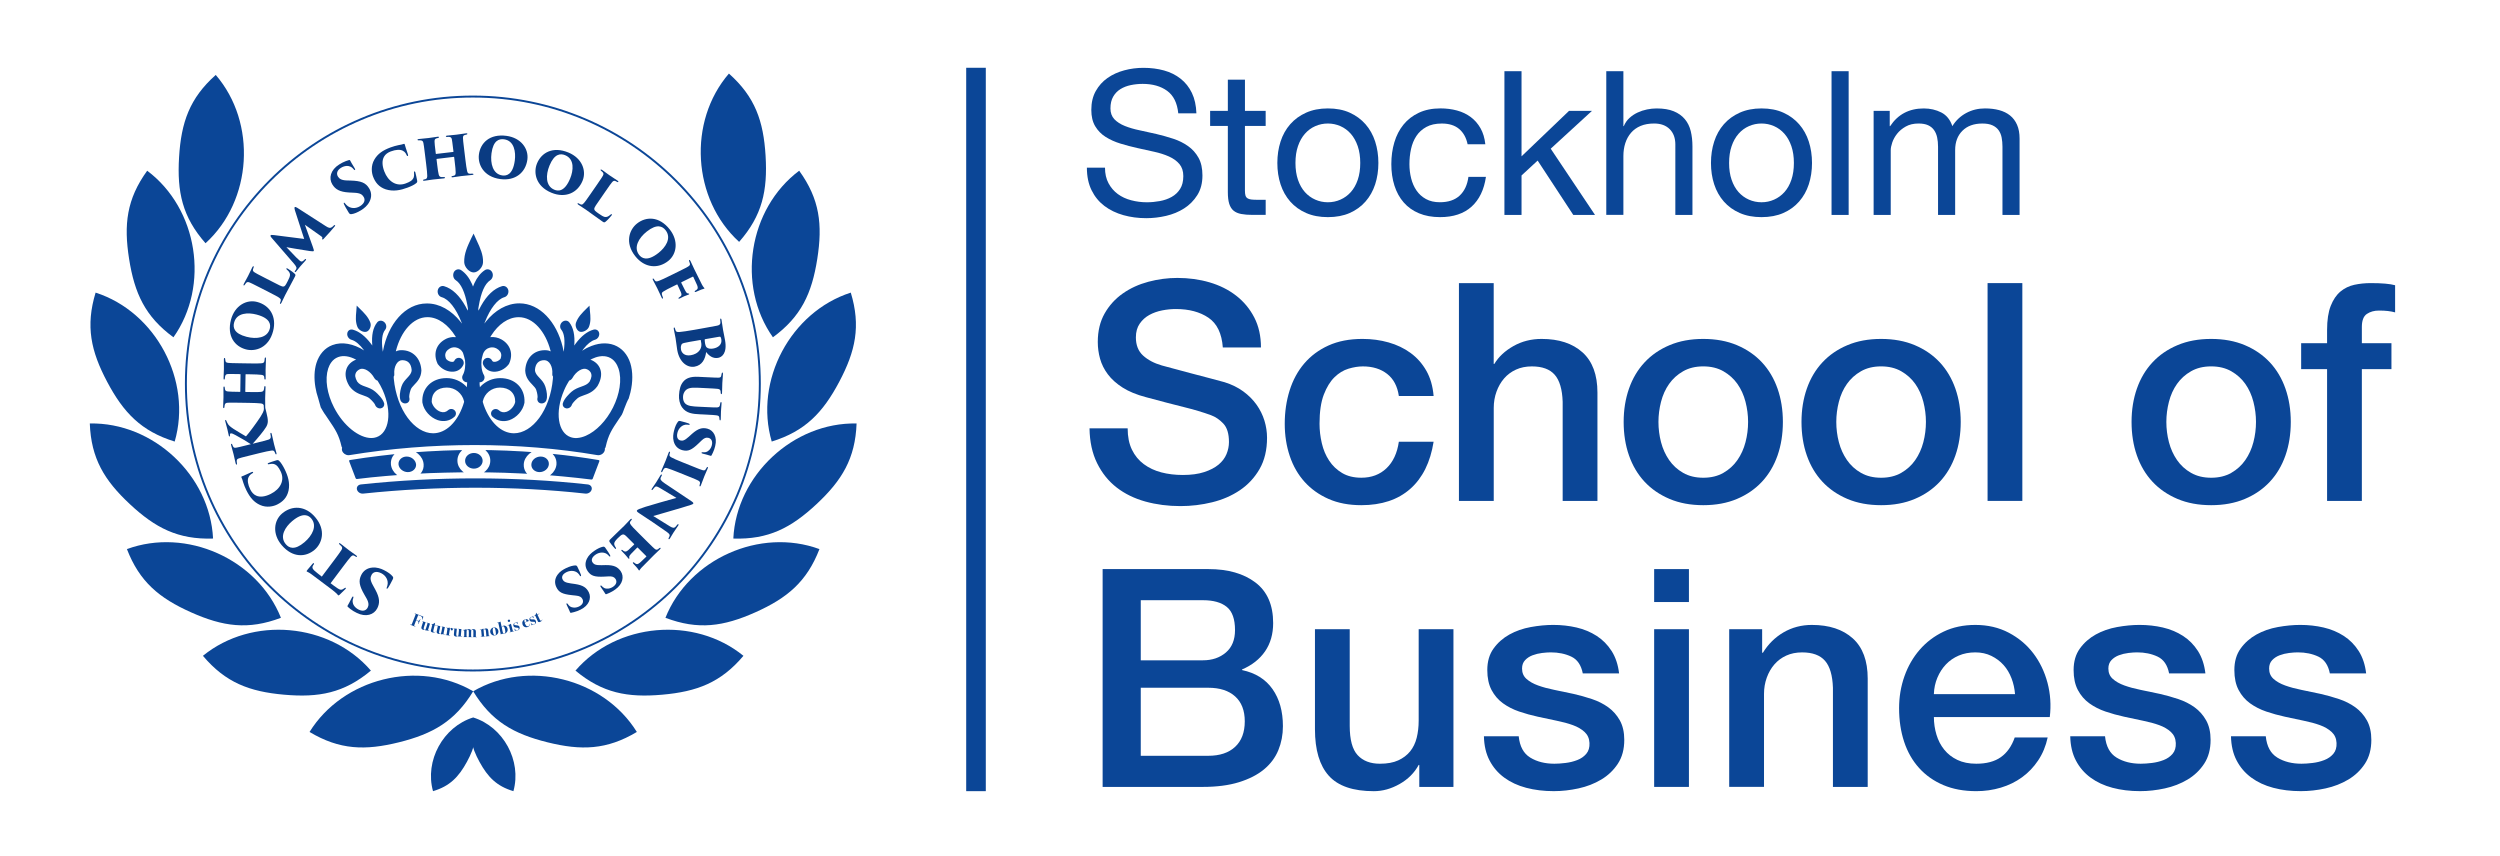 <?xml version="1.0" encoding="utf-8"?>
<!-- Generator: Adobe Illustrator 24.3.0, SVG Export Plug-In . SVG Version: 6.00 Build 0)  -->
<svg version="1.1" id="Lager_1" xmlns="http://www.w3.org/2000/svg" xmlns:xlink="http://www.w3.org/1999/xlink" x="0px" y="0px"
	 viewBox="0 0 1275.59 436.97" style="enable-background:new 0 0 1275.59 436.97;" xml:space="preserve">
<style type="text/css">
	.st0{fill:none;stroke:#0B4697;stroke-width:10;stroke-miterlimit:10;}
	.st1{fill:#0B4697;}
	.st2{fill:none;stroke:#0B4697;stroke-miterlimit:10;}
	.st3{fill:#0A3B82;}
</style>
<line class="st0" x1="497.99" y1="34.58" x2="497.99" y2="403.68"/>
<g>
	<path class="st1" d="M595.51,46.34c-3.25-2.36-7.41-3.54-12.48-3.54c-2.05,0-4.07,0.21-6.06,0.62c-1.99,0.41-3.75,1.1-5.29,2.05
		c-1.54,0.96-2.77,2.24-3.7,3.85c-0.92,1.61-1.39,3.61-1.39,6.01c0,2.26,0.67,4.09,2,5.5c1.34,1.4,3.12,2.55,5.34,3.44
		c2.22,0.89,4.74,1.63,7.55,2.21c2.81,0.58,5.67,1.22,8.58,1.9c2.91,0.69,5.77,1.49,8.58,2.41c2.81,0.92,5.32,2.17,7.55,3.75
		c2.22,1.58,4.01,3.56,5.34,5.96c1.34,2.4,2,5.41,2,9.04c0,3.9-0.87,7.24-2.62,10.02s-3.99,5.03-6.73,6.78
		c-2.74,1.75-5.8,3.01-9.19,3.8c-3.39,0.79-6.76,1.18-10.12,1.18c-4.11,0-8-0.51-11.66-1.54c-3.66-1.03-6.88-2.58-9.66-4.67
		c-2.77-2.09-4.97-4.76-6.57-8.01c-1.61-3.25-2.41-7.1-2.41-11.56h9.24c0,3.08,0.6,5.74,1.8,7.96c1.2,2.23,2.77,4.06,4.73,5.5
		s4.23,2.5,6.83,3.18c2.6,0.69,5.27,1.03,8.01,1.03c2.19,0,4.4-0.21,6.63-0.62c2.22-0.41,4.23-1.11,6.01-2.11
		c1.78-0.99,3.22-2.34,4.31-4.06c1.09-1.71,1.64-3.9,1.64-6.57c0-2.53-0.67-4.59-2-6.16c-1.33-1.57-3.12-2.86-5.34-3.85
		c-2.23-0.99-4.74-1.8-7.55-2.41c-2.81-0.62-5.67-1.25-8.58-1.9c-2.91-0.65-5.77-1.4-8.58-2.26c-2.81-0.86-5.33-1.99-7.55-3.39
		c-2.23-1.4-4.01-3.22-5.34-5.44c-1.34-2.22-2-5.02-2-8.37c0-3.7,0.75-6.9,2.26-9.6c1.51-2.7,3.51-4.93,6.01-6.68
		c2.5-1.75,5.34-3.05,8.53-3.9c3.18-0.86,6.45-1.28,9.81-1.28c3.77,0,7.26,0.45,10.48,1.34c3.22,0.89,6.04,2.29,8.47,4.21
		c2.43,1.92,4.35,4.33,5.75,7.24c1.4,2.91,2.17,6.39,2.31,10.43h-9.25C600.66,52.52,598.76,48.7,595.51,46.34z"/>
	<path class="st1" d="M645.79,56.56v7.7h-10.58v32.97c0,1.03,0.08,1.85,0.26,2.46c0.17,0.62,0.5,1.1,0.98,1.44
		c0.48,0.34,1.15,0.57,2,0.67c0.85,0.1,1.97,0.15,3.34,0.15h4.01v7.7h-6.68c-2.26,0-4.19-0.15-5.8-0.46
		c-1.61-0.31-2.91-0.87-3.9-1.69c-0.99-0.82-1.73-1.99-2.21-3.49c-0.48-1.51-0.72-3.49-0.72-5.96V64.26h-9.04v-7.7h9.04V40.64h8.73
		v15.92H645.79z"/>
	<path class="st1" d="M653.39,72.22c1.09-3.39,2.74-6.33,4.93-8.83c2.19-2.5,4.9-4.47,8.12-5.91c3.22-1.44,6.92-2.16,11.09-2.16
		c4.25,0,7.96,0.72,11.14,2.16s5.87,3.41,8.06,5.91c2.19,2.5,3.83,5.44,4.93,8.83c1.09,3.39,1.64,7.04,1.64,10.94
		s-0.55,7.53-1.64,10.89c-1.1,3.36-2.74,6.28-4.93,8.78c-2.19,2.5-4.88,4.45-8.06,5.85c-3.18,1.4-6.9,2.11-11.14,2.11
		c-4.18,0-7.88-0.7-11.09-2.11c-3.22-1.4-5.92-3.35-8.12-5.85c-2.19-2.5-3.84-5.43-4.93-8.78c-1.1-3.35-1.64-6.98-1.64-10.89
		S652.29,75.61,653.39,72.22z M662.27,91.74c0.86,2.5,2.04,4.59,3.54,6.27c1.5,1.68,3.27,2.96,5.29,3.85
		c2.02,0.89,4.16,1.34,6.42,1.34s4.4-0.44,6.42-1.34c2.02-0.89,3.78-2.17,5.29-3.85c1.5-1.68,2.69-3.77,3.54-6.27
		c0.86-2.5,1.28-5.36,1.28-8.58c0-3.22-0.43-6.08-1.28-8.58c-0.86-2.5-2.04-4.6-3.54-6.32c-1.51-1.71-3.27-3.01-5.29-3.9
		c-2.02-0.89-4.16-1.34-6.42-1.34s-4.4,0.45-6.42,1.34c-2.02,0.89-3.79,2.19-5.29,3.9c-1.51,1.71-2.69,3.82-3.54,6.32
		c-0.86,2.5-1.28,5.36-1.28,8.58C660.99,86.38,661.42,89.24,662.27,91.74z"/>
	<path class="st1" d="M744.5,65.8c-2.19-1.85-5.14-2.77-8.83-2.77c-3.15,0-5.79,0.58-7.91,1.75c-2.12,1.17-3.82,2.71-5.08,4.62
		c-1.27,1.92-2.17,4.13-2.72,6.63c-0.55,2.5-0.82,5.08-0.82,7.75c0,2.47,0.29,4.86,0.87,7.19c0.58,2.33,1.49,4.4,2.72,6.21
		c1.23,1.82,2.84,3.27,4.83,4.37c1.99,1.1,4.35,1.64,7.09,1.64c4.31,0,7.69-1.13,10.12-3.39c2.43-2.26,3.92-5.44,4.47-9.55h8.94
		c-0.96,6.57-3.41,11.64-7.34,15.2c-3.94,3.56-9.3,5.34-16.08,5.34c-4.04,0-7.62-0.65-10.73-1.95c-3.12-1.3-5.72-3.15-7.81-5.55
		c-2.09-2.4-3.66-5.25-4.72-8.58c-1.06-3.32-1.59-6.97-1.59-10.94c0-3.97,0.51-7.69,1.54-11.15c1.03-3.46,2.58-6.47,4.67-9.04
		c2.09-2.57,4.71-4.59,7.86-6.06c3.15-1.47,6.81-2.21,10.99-2.21c3.01,0,5.84,0.36,8.47,1.08c2.64,0.72,4.96,1.83,6.99,3.34
		c2.02,1.51,3.68,3.41,4.98,5.7c1.3,2.29,2.12,5.02,2.46,8.17h-9.04C748.13,70.26,746.69,67.65,744.5,65.8z"/>
	<path class="st1" d="M776.34,36.32v43.45l24.24-23.21h11.71l-21.06,19.31l22.6,33.79h-11.09l-18.18-27.73l-8.22,7.6v20.13h-8.73
		V36.32H776.34z"/>
	<path class="st1" d="M828.31,36.32v28.04h0.21c0.68-1.64,1.64-3.03,2.88-4.16s2.62-2.05,4.16-2.77c1.54-0.72,3.15-1.25,4.83-1.59
		c1.68-0.34,3.3-0.51,4.88-0.51c3.49,0,6.4,0.48,8.73,1.44c2.33,0.96,4.21,2.29,5.65,4.01c1.44,1.71,2.45,3.75,3.03,6.11
		c0.58,2.36,0.87,4.98,0.87,7.86v34.92h-8.73V73.71c0-3.29-0.96-5.89-2.88-7.81c-1.92-1.92-4.56-2.88-7.91-2.88
		c-2.67,0-4.98,0.41-6.93,1.23c-1.95,0.82-3.58,1.99-4.88,3.49c-1.3,1.51-2.28,3.27-2.93,5.29c-0.65,2.02-0.98,4.23-0.98,6.63v29.99
		h-8.73V36.32H828.31z"/>
	<path class="st1" d="M874.64,72.22c1.09-3.39,2.74-6.33,4.93-8.83c2.19-2.5,4.9-4.47,8.12-5.91c3.22-1.44,6.92-2.16,11.09-2.16
		c4.25,0,7.96,0.72,11.14,2.16s5.87,3.41,8.06,5.91c2.19,2.5,3.83,5.44,4.93,8.83c1.09,3.39,1.64,7.04,1.64,10.94
		s-0.55,7.53-1.64,10.89c-1.1,3.36-2.74,6.28-4.93,8.78c-2.19,2.5-4.88,4.45-8.06,5.85c-3.18,1.4-6.9,2.11-11.14,2.11
		c-4.18,0-7.88-0.7-11.09-2.11c-3.22-1.4-5.92-3.35-8.12-5.85c-2.19-2.5-3.84-5.43-4.93-8.78c-1.1-3.35-1.64-6.98-1.64-10.89
		S873.54,75.61,874.64,72.22z M883.53,91.74c0.86,2.5,2.04,4.59,3.54,6.27c1.5,1.68,3.27,2.96,5.29,3.85
		c2.02,0.89,4.16,1.34,6.42,1.34s4.4-0.44,6.42-1.34c2.02-0.89,3.78-2.17,5.29-3.85c1.5-1.68,2.69-3.77,3.54-6.27
		c0.86-2.5,1.28-5.36,1.28-8.58c0-3.22-0.43-6.08-1.28-8.58c-0.86-2.5-2.04-4.6-3.54-6.32c-1.51-1.71-3.27-3.01-5.29-3.9
		c-2.02-0.89-4.16-1.34-6.42-1.34s-4.4,0.45-6.42,1.34c-2.02,0.89-3.79,2.19-5.29,3.9c-1.51,1.71-2.69,3.82-3.54,6.32
		c-0.86,2.5-1.28,5.36-1.28,8.58C882.24,86.38,882.67,89.24,883.53,91.74z"/>
	<path class="st1" d="M943.25,36.32v73.34h-8.73V36.32H943.25z"/>
	<path class="st1" d="M964.21,56.56v7.81h0.21c3.97-6.02,9.69-9.04,17.15-9.04c3.29,0,6.27,0.69,8.94,2.05
		c2.67,1.37,4.55,3.7,5.65,6.98c1.78-2.88,4.12-5.1,7.04-6.68c2.91-1.57,6.11-2.36,9.6-2.36c2.67,0,5.08,0.29,7.24,0.87
		c2.16,0.58,4.01,1.49,5.55,2.72c1.54,1.23,2.74,2.83,3.59,4.78c0.86,1.95,1.28,4.3,1.28,7.04v38.93h-8.73V74.84
		c0-1.64-0.14-3.18-0.41-4.62c-0.27-1.44-0.79-2.69-1.54-3.75c-0.75-1.06-1.8-1.9-3.13-2.52c-1.34-0.62-3.07-0.92-5.19-0.92
		c-4.31,0-7.7,1.23-10.17,3.7c-2.47,2.47-3.7,5.75-3.7,9.86v33.08h-8.73V74.84c0-1.71-0.15-3.29-0.46-4.73
		c-0.31-1.44-0.84-2.69-1.59-3.75c-0.75-1.06-1.76-1.88-3.03-2.47c-1.27-0.58-2.89-0.87-4.88-0.87c-2.53,0-4.71,0.51-6.52,1.54
		c-1.82,1.03-3.29,2.26-4.42,3.7s-1.95,2.93-2.47,4.47c-0.51,1.54-0.77,2.82-0.77,3.85v33.08h-8.73V56.56H964.21z"/>
	<path class="st1" d="M575.37,218.54c0,4.26,0.72,7.89,2.18,10.9c1.45,3.01,3.48,5.47,6.07,7.39c2.59,1.92,5.58,3.32,8.95,4.2
		c3.37,0.88,7.03,1.32,10.97,1.32c4.25,0,7.88-0.49,10.9-1.48c3.01-0.98,5.45-2.26,7.32-3.81c1.87-1.56,3.21-3.35,4.05-5.37
		c0.83-2.02,1.25-4.07,1.25-6.15c0-4.25-0.96-7.39-2.88-9.42c-1.92-2.02-4.02-3.45-6.3-4.28c-3.94-1.45-8.54-2.83-13.77-4.12
		c-5.24-1.3-11.7-2.98-19.38-5.06c-4.77-1.25-8.74-2.88-11.91-4.9c-3.17-2.02-5.68-4.28-7.55-6.77s-3.19-5.14-3.97-7.94
		s-1.17-5.65-1.17-8.56c0-5.6,1.17-10.45,3.5-14.55c2.33-4.1,5.42-7.5,9.26-10.19c3.84-2.7,8.2-4.69,13.07-5.99
		c4.88-1.3,9.81-1.95,14.79-1.95c5.81,0,11.28,0.75,16.42,2.26c5.14,1.51,9.65,3.76,13.54,6.77c3.89,3.01,6.98,6.72,9.26,11.13
		c2.28,4.41,3.42,9.52,3.42,15.33h-19.46c-0.52-7.16-2.96-12.22-7.32-15.18c-4.36-2.96-9.91-4.44-16.65-4.44
		c-2.28,0-4.62,0.23-7,0.7c-2.39,0.47-4.57,1.25-6.54,2.33c-1.97,1.09-3.61,2.57-4.9,4.44c-1.3,1.87-1.95,4.2-1.95,7
		c0,3.94,1.22,7.03,3.66,9.26c2.44,2.23,5.63,3.92,9.57,5.06c0.41,0.1,2.05,0.54,4.9,1.32c2.85,0.78,6.04,1.63,9.57,2.57
		c3.53,0.93,6.98,1.84,10.35,2.72c3.37,0.88,5.78,1.53,7.24,1.95c3.63,1.14,6.79,2.7,9.49,4.67c2.7,1.97,4.95,4.23,6.77,6.77
		c1.81,2.54,3.16,5.27,4.05,8.17c0.88,2.91,1.32,5.81,1.32,8.72c0,6.23-1.27,11.54-3.81,15.95c-2.54,4.41-5.89,8.02-10.04,10.82
		c-4.15,2.8-8.87,4.85-14.16,6.15c-5.29,1.3-10.69,1.95-16.19,1.95c-6.33,0-12.3-0.78-17.9-2.33c-5.6-1.56-10.48-3.94-14.63-7.16
		c-4.15-3.21-7.47-7.34-9.96-12.37c-2.49-5.03-3.79-10.97-3.89-17.82H575.37z"/>
	<path class="st1" d="M713.74,202.04c-0.73-4.98-2.72-8.74-5.99-11.28c-3.27-2.54-7.39-3.81-12.37-3.81c-2.28,0-4.72,0.39-7.32,1.17
		c-2.6,0.78-4.98,2.23-7.16,4.36c-2.18,2.13-4,5.09-5.45,8.87c-1.45,3.79-2.18,8.74-2.18,14.86c0,3.32,0.39,6.64,1.17,9.96
		c0.78,3.32,2.02,6.28,3.74,8.87c1.71,2.6,3.92,4.7,6.61,6.3c2.7,1.61,5.97,2.41,9.81,2.41c5.19,0,9.47-1.61,12.84-4.83
		c3.37-3.21,5.47-7.73,6.3-13.54h17.74c-1.66,10.48-5.63,18.5-11.91,24.05c-6.28,5.55-14.61,8.33-24.98,8.33
		c-6.33,0-11.91-1.06-16.73-3.19s-8.9-5.03-12.22-8.72c-3.32-3.68-5.84-8.07-7.55-13.15c-1.71-5.08-2.57-10.58-2.57-16.5
		c0-6.02,0.83-11.67,2.49-16.97c1.66-5.29,4.15-9.88,7.47-13.77c3.32-3.89,7.44-6.95,12.37-9.18c4.93-2.23,10.71-3.35,17.35-3.35
		c4.67,0,9.11,0.6,13.31,1.79c4.2,1.19,7.94,2.98,11.21,5.37c3.27,2.39,5.94,5.4,8.02,9.03c2.08,3.63,3.32,7.94,3.74,12.92H713.74z"
		/>
	<path class="st1" d="M744.4,144.45h17.74v41.25h0.31c2.18-3.63,5.42-6.67,9.73-9.11c4.3-2.44,9.11-3.66,14.4-3.66
		c8.82,0,15.77,2.28,20.86,6.85c5.08,4.57,7.63,11.42,7.63,20.55v55.26h-17.74V205c-0.21-6.33-1.56-10.92-4.05-13.77
		c-2.49-2.85-6.38-4.28-11.67-4.28c-3.01,0-5.71,0.54-8.09,1.63c-2.39,1.09-4.41,2.59-6.07,4.51c-1.66,1.92-2.96,4.18-3.89,6.77
		c-0.93,2.59-1.4,5.35-1.4,8.25v47.47H744.4V144.45z"/>
	<path class="st1" d="M869.07,257.76c-6.44,0-12.17-1.06-17.2-3.19c-5.03-2.13-9.29-5.06-12.76-8.79c-3.48-3.74-6.12-8.2-7.94-13.39
		c-1.82-5.19-2.72-10.9-2.72-17.12c0-6.12,0.91-11.78,2.72-16.97c1.81-5.19,4.46-9.65,7.94-13.39c3.47-3.74,7.73-6.67,12.76-8.79
		c5.03-2.13,10.76-3.19,17.2-3.19c6.43,0,12.17,1.07,17.2,3.19c5.03,2.13,9.29,5.06,12.76,8.79c3.48,3.74,6.12,8.2,7.94,13.39
		c1.81,5.19,2.72,10.84,2.72,16.97c0,6.23-0.91,11.93-2.72,17.12c-1.82,5.19-4.46,9.65-7.94,13.39c-3.48,3.74-7.73,6.67-12.76,8.79
		C881.24,256.7,875.5,257.76,869.07,257.76z M869.07,243.76c3.94,0,7.37-0.83,10.27-2.49c2.9-1.66,5.29-3.84,7.16-6.54
		c1.87-2.7,3.24-5.73,4.12-9.11c0.88-3.37,1.32-6.82,1.32-10.35c0-3.42-0.44-6.85-1.32-10.27c-0.88-3.42-2.26-6.46-4.12-9.11
		c-1.87-2.65-4.26-4.8-7.16-6.46c-2.91-1.66-6.33-2.49-10.27-2.49c-3.95,0-7.37,0.83-10.27,2.49c-2.91,1.66-5.29,3.81-7.16,6.46
		c-1.87,2.65-3.24,5.68-4.12,9.11c-0.88,3.42-1.32,6.85-1.32,10.27c0,3.53,0.44,6.98,1.32,10.35c0.88,3.37,2.26,6.41,4.12,9.11
		c1.87,2.7,4.25,4.88,7.16,6.54C861.7,242.93,865.13,243.76,869.07,243.76z"/>
	<path class="st1" d="M959.81,257.76c-6.44,0-12.17-1.06-17.2-3.19c-5.03-2.13-9.29-5.06-12.76-8.79c-3.48-3.74-6.12-8.2-7.94-13.39
		c-1.82-5.19-2.72-10.9-2.72-17.12c0-6.12,0.91-11.78,2.72-16.97c1.81-5.19,4.46-9.65,7.94-13.39c3.47-3.74,7.73-6.67,12.76-8.79
		c5.03-2.13,10.76-3.19,17.2-3.19c6.43,0,12.17,1.07,17.2,3.19c5.03,2.13,9.29,5.06,12.76,8.79c3.48,3.74,6.12,8.2,7.94,13.39
		c1.81,5.19,2.72,10.84,2.72,16.97c0,6.23-0.91,11.93-2.72,17.12c-1.82,5.19-4.46,9.65-7.94,13.39c-3.48,3.74-7.73,6.67-12.76,8.79
		C971.98,256.7,966.25,257.76,959.81,257.76z M959.81,243.76c3.94,0,7.37-0.83,10.27-2.49c2.9-1.66,5.29-3.84,7.16-6.54
		c1.87-2.7,3.24-5.73,4.12-9.11c0.88-3.37,1.32-6.82,1.32-10.35c0-3.42-0.44-6.85-1.32-10.27c-0.88-3.42-2.26-6.46-4.12-9.11
		c-1.87-2.65-4.26-4.8-7.16-6.46c-2.91-1.66-6.33-2.49-10.27-2.49c-3.95,0-7.37,0.83-10.27,2.49c-2.91,1.66-5.29,3.81-7.16,6.46
		c-1.87,2.65-3.24,5.68-4.12,9.11c-0.88,3.42-1.32,6.85-1.32,10.27c0,3.53,0.44,6.98,1.32,10.35c0.88,3.37,2.26,6.41,4.12,9.11
		c1.87,2.7,4.25,4.88,7.16,6.54C952.44,242.93,955.87,243.76,959.81,243.76z"/>
	<path class="st1" d="M1014.13,144.45h17.74v111.13h-17.74V144.45z"/>
	<path class="st1" d="M1128.22,257.76c-6.44,0-12.17-1.06-17.2-3.19c-5.03-2.13-9.29-5.06-12.76-8.79
		c-3.48-3.74-6.12-8.2-7.94-13.39c-1.82-5.19-2.72-10.9-2.72-17.12c0-6.12,0.91-11.78,2.72-16.97c1.81-5.19,4.46-9.65,7.94-13.39
		c3.47-3.74,7.73-6.67,12.76-8.79c5.03-2.13,10.76-3.19,17.2-3.19c6.43,0,12.17,1.07,17.2,3.19c5.03,2.13,9.29,5.06,12.76,8.79
		c3.48,3.74,6.12,8.2,7.94,13.39c1.81,5.19,2.72,10.84,2.72,16.97c0,6.23-0.91,11.93-2.72,17.12c-1.82,5.19-4.46,9.65-7.94,13.39
		c-3.48,3.74-7.73,6.67-12.76,8.79C1140.39,256.7,1134.65,257.76,1128.22,257.76z M1128.22,243.76c3.94,0,7.37-0.83,10.27-2.49
		c2.9-1.66,5.29-3.84,7.16-6.54c1.87-2.7,3.24-5.73,4.12-9.11c0.88-3.37,1.32-6.82,1.32-10.35c0-3.42-0.44-6.85-1.32-10.27
		c-0.88-3.42-2.26-6.46-4.12-9.11c-1.87-2.65-4.26-4.8-7.16-6.46c-2.91-1.66-6.33-2.49-10.27-2.49c-3.95,0-7.37,0.83-10.27,2.49
		c-2.91,1.66-5.29,3.81-7.16,6.46c-1.87,2.65-3.24,5.68-4.12,9.11c-0.88,3.42-1.32,6.85-1.32,10.27c0,3.53,0.44,6.98,1.32,10.35
		c0.88,3.37,2.26,6.41,4.12,9.11c1.87,2.7,4.25,4.88,7.16,6.54C1120.85,242.93,1124.28,243.76,1128.22,243.76z"/>
	<path class="st1" d="M1174.13,175.11h13.23v-6.69c0-5.08,0.62-9.21,1.87-12.37c1.25-3.16,2.9-5.6,4.98-7.32
		c2.07-1.71,4.44-2.85,7.08-3.42c2.65-0.57,5.42-0.86,8.33-0.86c5.71,0,9.86,0.36,12.45,1.09v13.85c-1.14-0.31-2.36-0.54-3.66-0.7
		c-1.3-0.16-2.83-0.23-4.59-0.23c-2.39,0-4.44,0.57-6.15,1.71c-1.71,1.14-2.57,3.37-2.57,6.69v8.25h15.1v13.23h-15.1v67.24h-17.74
		v-67.24h-13.23V175.11z"/>
	<path class="st1" d="M562.6,290.37h54.01c9.96,0,17.95,2.28,23.97,6.85c6.02,4.57,9.03,11.47,9.03,20.7c0,5.6-1.38,10.4-4.12,14.4
		c-2.75,4-6.67,7.08-11.75,9.26v0.31c6.85,1.45,12.04,4.7,15.56,9.73c3.53,5.03,5.29,11.34,5.29,18.91c0,4.36-0.78,8.43-2.33,12.22
		c-1.56,3.79-4,7.06-7.32,9.81c-3.32,2.75-7.58,4.93-12.76,6.54c-5.19,1.61-11.36,2.41-18.52,2.41H562.6V290.37z M582.06,336.91
		h31.75c4.67,0,8.56-1.32,11.67-3.97c3.11-2.65,4.67-6.46,4.67-11.44c0-5.6-1.4-9.55-4.2-11.83c-2.8-2.28-6.85-3.42-12.14-3.42
		h-31.75V336.91z M582.06,385.63h34.4c5.92,0,10.51-1.53,13.77-4.59c3.27-3.06,4.9-7.39,4.9-13c0-5.5-1.63-9.73-4.9-12.69
		s-7.86-4.44-13.77-4.44h-34.4V385.63z"/>
	<path class="st1" d="M741.6,401.51h-17.43V390.3h-0.31c-2.18,4.05-5.42,7.29-9.73,9.73c-4.31,2.44-8.69,3.66-13.15,3.66
		c-10.58,0-18.24-2.62-22.96-7.86c-4.72-5.24-7.08-13.15-7.08-23.74v-51.05h17.74v49.34c0,7.06,1.35,12.04,4.05,14.94
		c2.7,2.91,6.48,4.36,11.36,4.36c3.74,0,6.85-0.57,9.34-1.71c2.49-1.14,4.51-2.67,6.07-4.59c1.56-1.92,2.67-4.23,3.35-6.93
		c0.67-2.7,1.01-5.6,1.01-8.72v-46.69h17.74V401.51z"/>
	<path class="st1" d="M774.9,375.67c0.52,5.19,2.49,8.82,5.92,10.9c3.42,2.08,7.52,3.11,12.3,3.11c1.66,0,3.55-0.13,5.68-0.39
		c2.13-0.26,4.12-0.75,5.99-1.48c1.87-0.72,3.4-1.79,4.59-3.19c1.19-1.4,1.74-3.24,1.63-5.53c-0.1-2.28-0.93-4.15-2.49-5.6
		c-1.56-1.45-3.56-2.62-5.99-3.5c-2.44-0.88-5.21-1.63-8.33-2.26c-3.11-0.62-6.28-1.3-9.49-2.02c-3.32-0.72-6.51-1.61-9.57-2.65
		c-3.06-1.04-5.81-2.44-8.25-4.2c-2.44-1.76-4.38-4.02-5.84-6.77c-1.45-2.75-2.18-6.15-2.18-10.2c0-4.36,1.06-8.02,3.19-10.97
		c2.12-2.96,4.83-5.34,8.09-7.16c3.27-1.81,6.9-3.09,10.9-3.81c3.99-0.72,7.81-1.09,11.44-1.09c4.15,0,8.12,0.44,11.91,1.32
		c3.79,0.88,7.21,2.31,10.27,4.28c3.06,1.97,5.6,4.54,7.63,7.71c2.02,3.17,3.29,6.98,3.81,11.44h-18.52
		c-0.83-4.25-2.78-7.11-5.84-8.56c-3.06-1.45-6.56-2.18-10.51-2.18c-1.25,0-2.72,0.1-4.44,0.31c-1.71,0.21-3.32,0.6-4.83,1.17
		c-1.51,0.57-2.78,1.4-3.81,2.49c-1.04,1.09-1.56,2.52-1.56,4.28c0,2.18,0.75,3.95,2.26,5.29c1.5,1.35,3.48,2.47,5.92,3.35
		c2.44,0.88,5.21,1.63,8.33,2.26c3.11,0.62,6.33,1.3,9.65,2.02c3.21,0.73,6.38,1.61,9.49,2.65c3.11,1.04,5.89,2.44,8.33,4.2
		c2.44,1.77,4.41,4,5.92,6.69c1.5,2.7,2.26,6.02,2.26,9.96c0,4.77-1.09,8.82-3.27,12.14c-2.18,3.32-5.01,6.02-8.48,8.09
		c-3.48,2.08-7.34,3.58-11.6,4.51c-4.26,0.93-8.46,1.4-12.61,1.4c-5.08,0-9.78-0.57-14.09-1.71c-4.31-1.14-8.04-2.88-11.21-5.21
		c-3.17-2.33-5.66-5.24-7.47-8.72c-1.82-3.47-2.78-7.6-2.88-12.37H774.9z"/>
	<path class="st1" d="M844.01,290.37h17.74v16.81h-17.74V290.37z M844.01,321.04h17.74v80.47h-17.74V321.04z"/>
	<path class="st1" d="M882.3,321.04h16.81v11.83l0.31,0.31c2.7-4.46,6.23-7.96,10.58-10.51c4.36-2.54,9.18-3.81,14.48-3.81
		c8.82,0,15.77,2.28,20.86,6.85c5.08,4.57,7.63,11.42,7.63,20.55v55.25h-17.74v-50.59c-0.21-6.33-1.56-10.92-4.05-13.77
		c-2.49-2.85-6.38-4.28-11.67-4.28c-3.01,0-5.71,0.54-8.09,1.63c-2.39,1.09-4.41,2.59-6.07,4.51c-1.66,1.92-2.96,4.18-3.89,6.77
		c-0.93,2.59-1.4,5.35-1.4,8.25v47.47H882.3V321.04z"/>
	<path class="st1" d="M986.74,365.86c0,3.11,0.44,6.12,1.32,9.03c0.88,2.91,2.2,5.45,3.97,7.63c1.76,2.18,3.99,3.92,6.69,5.21
		c2.7,1.3,5.91,1.95,9.65,1.95c5.19,0,9.36-1.11,12.53-3.35c3.16-2.23,5.53-5.58,7.08-10.04h16.81c-0.93,4.36-2.54,8.25-4.83,11.67
		c-2.28,3.42-5.03,6.3-8.25,8.64c-3.22,2.33-6.82,4.1-10.82,5.29c-4,1.19-8.17,1.79-12.53,1.79c-6.33,0-11.93-1.04-16.81-3.11
		c-4.88-2.08-9-4.98-12.37-8.72c-3.37-3.74-5.92-8.2-7.63-13.39c-1.71-5.19-2.57-10.9-2.57-17.12c0-5.71,0.91-11.13,2.72-16.26
		c1.81-5.14,4.41-9.65,7.78-13.54c3.37-3.89,7.44-6.98,12.22-9.26c4.77-2.28,10.17-3.42,16.19-3.42c6.33,0,12.01,1.32,17.04,3.97
		c5.03,2.65,9.21,6.15,12.53,10.51c3.32,4.36,5.73,9.37,7.24,15.02c1.5,5.66,1.89,11.49,1.17,17.51H986.74z M1028.14,354.19
		c-0.21-2.8-0.8-5.5-1.79-8.09c-0.99-2.59-2.33-4.85-4.05-6.77c-1.71-1.92-3.79-3.47-6.23-4.67c-2.44-1.19-5.16-1.79-8.17-1.79
		c-3.11,0-5.94,0.54-8.48,1.63c-2.54,1.09-4.72,2.59-6.54,4.51c-1.82,1.92-3.27,4.18-4.36,6.77c-1.09,2.59-1.69,5.4-1.79,8.4
		H1028.14z"/>
	<path class="st1" d="M1074.06,375.67c0.52,5.19,2.49,8.82,5.92,10.9c3.42,2.08,7.52,3.11,12.3,3.11c1.66,0,3.55-0.13,5.68-0.39
		c2.13-0.26,4.12-0.75,5.99-1.48c1.87-0.72,3.4-1.79,4.59-3.19c1.19-1.4,1.74-3.24,1.63-5.53c-0.1-2.28-0.93-4.15-2.49-5.6
		c-1.56-1.45-3.56-2.62-5.99-3.5c-2.44-0.88-5.21-1.63-8.33-2.26c-3.11-0.62-6.28-1.3-9.49-2.02c-3.32-0.72-6.51-1.61-9.57-2.65
		c-3.06-1.04-5.81-2.44-8.25-4.2c-2.44-1.76-4.38-4.02-5.84-6.77c-1.45-2.75-2.18-6.15-2.18-10.2c0-4.36,1.06-8.02,3.19-10.97
		c2.12-2.96,4.83-5.34,8.09-7.16c3.27-1.81,6.9-3.09,10.9-3.81c3.99-0.72,7.81-1.09,11.44-1.09c4.15,0,8.12,0.44,11.91,1.32
		c3.79,0.88,7.21,2.31,10.27,4.28c3.06,1.97,5.6,4.54,7.63,7.71c2.02,3.17,3.29,6.98,3.81,11.44h-18.52
		c-0.83-4.25-2.78-7.11-5.84-8.56c-3.06-1.45-6.56-2.18-10.51-2.18c-1.25,0-2.72,0.1-4.44,0.31c-1.71,0.21-3.32,0.6-4.83,1.17
		c-1.51,0.57-2.78,1.4-3.81,2.49c-1.04,1.09-1.56,2.52-1.56,4.28c0,2.18,0.75,3.95,2.26,5.29c1.5,1.35,3.48,2.47,5.92,3.35
		c2.44,0.88,5.21,1.63,8.33,2.26c3.11,0.62,6.33,1.3,9.65,2.02c3.21,0.73,6.38,1.61,9.49,2.65c3.11,1.04,5.89,2.44,8.33,4.2
		c2.44,1.77,4.41,4,5.92,6.69c1.5,2.7,2.26,6.02,2.26,9.96c0,4.77-1.09,8.82-3.27,12.14c-2.18,3.32-5.01,6.02-8.48,8.09
		c-3.48,2.08-7.34,3.58-11.6,4.51c-4.26,0.93-8.46,1.4-12.61,1.4c-5.08,0-9.78-0.57-14.09-1.71c-4.31-1.14-8.04-2.88-11.21-5.21
		c-3.17-2.33-5.66-5.24-7.47-8.72c-1.82-3.47-2.78-7.6-2.88-12.37H1074.06z"/>
	<path class="st1" d="M1156.08,375.67c0.52,5.19,2.49,8.82,5.92,10.9c3.42,2.08,7.52,3.11,12.3,3.11c1.66,0,3.55-0.13,5.68-0.39
		c2.13-0.26,4.12-0.75,5.99-1.48c1.87-0.72,3.4-1.79,4.59-3.19c1.19-1.4,1.74-3.24,1.63-5.53c-0.1-2.28-0.93-4.15-2.49-5.6
		c-1.56-1.45-3.56-2.62-5.99-3.5c-2.44-0.88-5.21-1.63-8.33-2.26c-3.11-0.62-6.28-1.3-9.49-2.02c-3.32-0.72-6.51-1.61-9.57-2.65
		c-3.06-1.04-5.81-2.44-8.25-4.2c-2.44-1.76-4.38-4.02-5.84-6.77c-1.45-2.75-2.18-6.15-2.18-10.2c0-4.36,1.06-8.02,3.19-10.97
		c2.12-2.96,4.83-5.34,8.09-7.16c3.27-1.81,6.9-3.09,10.9-3.81c3.99-0.72,7.81-1.09,11.44-1.09c4.15,0,8.12,0.44,11.91,1.32
		c3.79,0.88,7.21,2.31,10.27,4.28c3.06,1.97,5.6,4.54,7.63,7.71c2.02,3.17,3.29,6.98,3.81,11.44h-18.52
		c-0.83-4.25-2.78-7.11-5.84-8.56c-3.06-1.45-6.56-2.18-10.51-2.18c-1.25,0-2.72,0.1-4.44,0.31c-1.71,0.21-3.32,0.6-4.83,1.17
		c-1.51,0.57-2.78,1.4-3.81,2.49c-1.04,1.09-1.56,2.52-1.56,4.28c0,2.18,0.75,3.95,2.26,5.29c1.5,1.35,3.48,2.47,5.92,3.35
		c2.44,0.88,5.21,1.63,8.33,2.26c3.11,0.62,6.33,1.3,9.65,2.02c3.21,0.73,6.38,1.61,9.49,2.65c3.11,1.04,5.89,2.44,8.33,4.2
		c2.44,1.77,4.41,4,5.92,6.69c1.5,2.7,2.26,6.02,2.26,9.96c0,4.77-1.09,8.82-3.27,12.14c-2.18,3.32-5.01,6.02-8.48,8.09
		c-3.48,2.08-7.34,3.58-11.6,4.51c-4.26,0.93-8.46,1.4-12.61,1.4c-5.08,0-9.78-0.57-14.09-1.71c-4.31-1.14-8.04-2.88-11.21-5.21
		c-3.17-2.33-5.66-5.24-7.47-8.72c-1.82-3.47-2.78-7.6-2.88-12.37H1156.08z"/>
</g>
<g>
	<g>
		<g>
			<path class="st1" d="M279.3,378.74c17.25,4.29,30.27,3.91,45.64-5.27c-17.04-27.46-55.58-37.04-83.5-20.76
				C250.71,368.01,262.05,374.45,279.3,378.74"/>
		</g>
		<g>
			<path class="st1" d="M337.89,354.46c17.7-1.56,29.9-6.16,41.44-19.84c-25.05-20.41-64.61-16.92-85.71,7.55
				C307.37,353.63,320.19,356.03,337.89,354.46"/>
		</g>
		<g>
			<path class="st1" d="M385.39,312.43c16.23-7.24,26.27-15.57,32.72-32.26c-30.33-11.14-66.6,5.04-78.58,35.05
				C356.27,321.57,369.16,319.67,385.39,312.43"/>
		</g>
		<g>
			<path class="st1" d="M416.63,257.22c12.99-12.13,19.77-23.27,20.43-41.15c-32.31-0.66-61.33,26.45-62.89,58.72
				C392.06,275.36,403.63,269.35,416.63,257.22"/>
		</g>
		<g>
			<path class="st1" d="M428.18,194.86c8.33-15.7,11.12-28.44,5.92-45.56c-30.76,9.89-49.38,44.98-40.34,76
				C410.85,220,419.85,210.55,428.18,194.86"/>
		</g>
		<g>
			<path class="st1" d="M417,132.12c2.77-17.56,1.26-30.51-9.23-45.01c-25.86,19.37-32.05,58.6-13.4,84.99
				C408.81,161.53,414.24,149.68,417,132.12"/>
		</g>
		<g>
			<path class="st1" d="M203.58,378.74c-17.25,4.29-30.28,3.91-45.64-5.27c17.04-27.46,55.59-37.04,83.5-20.76
				C232.17,368.01,220.83,374.45,203.58,378.74"/>
		</g>
		<g>
			<path class="st1" d="M244.65,388.72c4.24,7.77,8.77,12.42,17.31,14.96c4.33-15.5-5.15-32.85-20.52-37.6
				C238.95,374.63,240.41,380.95,244.65,388.72"/>
		</g>
		<g>
			<path class="st1" d="M238.24,388.72c-4.24,7.77-8.76,12.42-17.3,14.96c-4.33-15.49,5.13-32.85,20.5-37.61
				C243.94,374.63,242.48,380.95,238.24,388.72"/>
		</g>
		<g>
			<path class="st1" d="M144.98,354.46c-17.7-1.56-29.9-6.16-41.44-19.84c25.05-20.41,64.61-16.92,85.71,7.55
				C175.5,353.63,162.69,356.03,144.98,354.46"/>
		</g>
		<g>
			<path class="st1" d="M97.48,312.43c-16.23-7.24-26.27-15.57-32.72-32.26c30.33-11.14,66.6,5.04,78.58,35.05
				C126.61,321.57,113.71,319.67,97.48,312.43"/>
		</g>
		<g>
			<path class="st1" d="M66.25,257.22c-12.99-12.13-19.77-23.27-20.43-41.15c32.31-0.66,61.33,26.45,62.89,58.72
				C90.81,275.36,79.24,269.35,66.25,257.22"/>
		</g>
		<g>
			<path class="st1" d="M54.7,194.86c-8.33-15.7-11.12-28.44-5.92-45.56c30.76,9.89,49.38,44.98,40.35,76
				C72.02,220,63.03,210.55,54.7,194.86"/>
		</g>
		<g>
			<path class="st1" d="M65.87,132.12c-2.77-17.56-1.26-30.51,9.23-45.01c25.87,19.37,32.05,58.6,13.4,84.99
				C74.07,161.53,68.64,149.68,65.87,132.12"/>
		</g>
		<g>
			<path class="st1" d="M91.37,80.19c1.08-17.74,5.34-30.06,18.71-41.96c21.09,24.48,18.68,64.13-5.21,85.88
				C93.04,110.68,90.29,97.94,91.37,80.19"/>
		</g>
	</g>
	<g>
		<path class="st1" d="M390.63,79.5c-1.08-17.74-5.34-30.06-18.71-41.96c-21.09,24.48-18.68,64.13,5.21,85.88
			C388.96,109.98,391.7,97.24,390.63,79.5"/>
	</g>
</g>
<path class="st2" d="M387.69,195.69c0,80.86-65.55,146.42-146.42,146.42c-80.86,0-146.42-65.55-146.42-146.42
	c0-80.86,65.55-146.42,146.42-146.42C322.14,49.27,387.69,114.82,387.69,195.69z"/>
<g>
	<path class="st3" d="M200.33,294.11c0.4,0.45,0.35,0.91,0.06,1.5c-1.18,2.38-1.82,3.45-2.32,4.23c-0.32,0.5-0.53,0.62-0.7,0.53
		c-0.21-0.1-0.1-0.38-0.02-0.63c0.12-0.31,0.22-0.59,0.31-0.98c0.7-2.66-0.82-5.13-3.11-6.27c-2.79-1.39-4.36-0.37-4.99,0.89
		c-0.61,1.23-0.89,2.38,0.76,5.32l1.19,2.17c2.33,4.31,2.31,6.86,1.02,9.45c-1.68,3.38-5.83,4.73-10.53,2.39
		c-1.26-0.63-2.12-1.12-3.23-1.97c-0.43-0.32-0.87-0.69-1.26-1.07c-0.25-0.23-0.29-0.37-0.18-0.6c0.53-0.91,0.88-1.47,2.18-4.09
		c0.26-0.53,0.45-0.69,0.69-0.57c0.15,0.07,0.22,0.22,0.05,0.72c-0.12,0.31-0.39,1.09-0.32,1.97c0.09,1.22,0.95,2.89,3.06,3.94
		c2.41,1.2,3.96,0.28,4.63-1.07c0.5-1,0.71-2.32-0.61-4.66l-1-1.74c-2.76-4.78-3.15-7.24-1.67-10.21c1.01-2.03,2.91-3.57,5.76-3.77
		c2.21-0.18,4.21,0.52,5.74,1.27C198.03,291.95,199.44,293.01,200.33,294.11z"/>
	<path class="st3" d="M170.76,285.48c1.3-1.73,2.79-3.77,3.44-4.8c0.38-0.62,0.63-1.33,0-1.97c-0.25-0.27-0.49-0.49-0.87-0.81
		c-0.38-0.37-0.41-0.55-0.29-0.71c0.1-0.13,0.29-0.11,0.71,0.2c1.63,1.22,4.03,3.15,4.38,3.41c0.34,0.26,2.92,2.07,3.63,2.6
		c0.39,0.29,0.51,0.47,0.37,0.65c-0.14,0.18-0.41,0.1-0.69-0.07c-0.26-0.15-0.49-0.33-0.82-0.49c-0.6-0.29-1.1,0.04-1.67,0.64
		c-0.83,0.89-2.03,2.49-3.71,4.72l-6.56,8.74c0.89,0.67,2.39,1.84,3.61,2.62c1.34,0.89,2.03,0.91,3,0.2
		c0.17-0.12,0.36-0.26,0.56-0.36c0.17-0.12,0.39-0.24,0.54-0.12c0.18,0.14,0.08,0.39-0.14,0.63c-0.96,1-2.05,2.03-3.02,2.94
		c-0.31,0.3-0.56,0.36-0.69,0.26c-0.13-0.1-0.24-0.34-0.56-0.67c-0.28-0.33-1.65-1.52-2.54-2.19l-10.5-7.87
		c-0.68-0.51-1.14-0.77-1.5-0.96c-0.51-0.26-0.73-0.34-0.86-0.44c-0.26-0.2-0.14-0.31,0.35-0.96c0.2-0.26,2.13-2.51,2.57-3.04
		c0.3-0.35,0.51-0.35,0.64-0.26c0.13,0.1,0.14,0.31-0.03,0.59c-0.22,0.29-0.29,0.44-0.39,0.57c-0.45,0.77-0.54,1.48,0.6,2.54
		c0.8,0.68,1.98,1.73,3.87,3.15L170.76,285.48z"/>
	<path class="st3" d="M160.51,280.54c-4.53,3.84-11.21,4.17-16.79-2.4c-4.84-5.7-4.04-12.53,0.21-16.13
		c5.08-4.31,11.9-4.03,16.9,1.88C166.48,270.54,164.34,277.3,160.51,280.54z M149,265.96c-3.3,2.8-6.61,7.67-3.17,11.72
		c1.63,1.93,4.46,3.27,9.53-1.03c4-3.39,6.62-8.37,3.46-12.1C157.66,263.18,154.88,260.97,149,265.96z"/>
	<path class="st3" d="M147.22,250.36c-0.84,3.68-3.06,5.71-5.82,7.08c-1.73,0.86-5.25,1.82-8.73,0.21
		c-3.04-1.38-5.09-3.73-6.96-7.49c-0.73-1.47-1.23-2.83-1.58-3.9c-0.41-1.34-0.56-1.92-0.95-2.71c-0.12-0.31,0.06-0.4,0.21-0.47
		c0.21-0.1,0.97-0.41,1.85-0.78c0.87-0.4,2.35-1.1,3.11-1.41c0.4-0.16,0.68-0.19,0.79,0.04c0.1,0.21-0.06,0.4-0.4,0.6
		c-0.48,0.28-1.53,0.84-2.04,2.23c-0.51,1.39-0.24,3.49,1.04,6.05c0.69,1.38,1.7,2.52,2.96,3.07c2.01,0.94,4.67,0.53,7.42-0.85
		c5.05-2.52,7.3-7.05,5.06-11.54c-1.04-2.08-1.85-3.26-3.45-3.74c-0.51-0.15-1.39-0.15-2.27,0.07c-0.59,0.15-0.72,0.1-0.82-0.1
		c-0.09-0.18,0.04-0.35,0.31-0.48c0.5-0.25,2.91-1.01,4.24-1.42c0.48-0.13,0.85-0.06,1.2,0.28c0.92,0.82,1.98,2.57,2.8,4.21
		C146.89,242.72,148.06,246.39,147.22,250.36z"/>
	<path class="st3" d="M127.99,226.64c-1.94-1.28-4.49-2.84-7.76-4.6c-1.14-0.63-2.01-1.02-2.46-0.91c-0.32,0.08-0.49,0.19-0.44,0.95
		c0.04,0.29,0.01,0.57-0.18,0.62c-0.16,0.04-0.33-0.09-0.41-0.44c-0.32-1.31-0.27-1.35-0.69-3.07c-0.43-1.75-1.03-3.87-1.11-4.21
		c-0.13-0.51-0.06-0.66,0.13-0.71c0.16-0.04,0.33,0.12,0.45,0.46c0.16,0.37,0.25,0.58,0.39,0.88c0.63,1.46,1.72,2.18,3.27,3.24
		c1.53,1,5.37,3.26,6.32,3.81c1.34-1.41,5.69-7.32,7.39-9.98c1.19-1.88,1.5-2.67,1.64-3.21c0.16-0.58,0.13-0.98,0.09-1.55
		c-0.08-0.45-0.01-0.6,0.21-0.66c0.22-0.05,0.36,0.22,0.43,0.51l0.71,2.87c0.96,3.85,0.91,5.31-0.15,7.17
		c-1.24,2.1-4.37,5.81-6.89,8.6l2.29-0.57c2.1-0.52,4.65-1.15,5.77-1.53c0.68-0.24,1.3-0.63,1.17-1.68c-0.03-0.4-0.15-0.88-0.2-1.23
		c-0.05-0.36,0.07-0.52,0.2-0.56c0.16-0.04,0.36,0.08,0.45,0.46c0.49,1.97,1.21,5.31,1.25,5.47c0.02,0.06,0.96,3.48,1.19,4.4
		c0.08,0.32,0.08,0.59-0.14,0.64c-0.22,0.06-0.37-0.14-0.49-0.49c-0.09-0.25-0.11-0.31-0.25-0.61c-0.37-0.96-1.07-0.92-1.88-0.78
		c-1.18,0.16-3.04,0.55-5.74,1.22l-4.84,1.2c-4.3,1.07-5.06,1.26-5.93,1.57c-0.65,0.23-1.05,0.53-1.01,1.4
		c0.05,0.49,0.09,0.79,0.13,1.08c0.05,0.33,0.01,0.6-0.21,0.66c-0.16,0.04-0.33-0.09-0.47-0.66c-0.28-1.11-0.99-4.42-1.02-4.51
		c-0.04-0.16-1.03-3.76-1.28-4.75c-0.13-0.54-0.02-0.64,0.17-0.68c0.19-0.05,0.33,0.09,0.45,0.46c0.08,0.18,0.18,0.46,0.27,0.68
		c0.39,1.02,1.08,0.95,1.95,0.77c0.91-0.16,1.32-0.26,5.62-1.33L127.99,226.64z"/>
	<path class="st3" d="M122.73,191.09c0-0.1,0-0.2-0.16-0.2l-0.59-0.01c-4.43-0.07-4.79-0.08-5.71-0.03
		c-0.72,0.05-1.25,0.27-1.43,1.26c-0.04,0.23-0.08,0.65-0.12,1.01c-0.01,0.39-0.24,0.55-0.34,0.55c-0.2,0-0.33-0.14-0.32-0.59
		c0.03-1.74,0.17-4.59,0.18-4.75c0-0.13-0.04-3.81-0.01-5.09c0.01-0.52,0.14-0.59,0.34-0.58c0.16,0,0.33,0.1,0.32,0.46
		c0.06,0.56,0.06,0.59,0.12,0.92c0.09,0.76,0.51,0.99,1.42,1.11c0.92,0.11,1.57,0.12,6,0.2l4.98,0.08c2.75,0.05,4.79,0.05,5.94-0.07
		c0.99-0.08,1.45-0.34,1.59-1.22c0.07-0.39,0.08-0.95,0.12-1.21c0.04-0.39,0.17-0.55,0.37-0.55c0.23,0,0.29,0.3,0.28,0.67
		c-0.03,2-0.18,5.24-0.19,5.7c-0.01,0.46,0.05,2.79,0.03,4.29c-0.01,0.56-0.17,0.62-0.34,0.62c-0.13,0-0.33-0.17-0.32-0.53
		c-0.03-0.36-0.02-0.59-0.08-0.85c-0.12-0.72-0.64-0.93-1.59-1.04c-1.18-0.15-2.82-0.21-5.57-0.26l-2.16-0.04
		c-0.13,0-0.2,0.1-0.2,0.19l-0.14,8.66c0,0.1,0.03,0.2,0.19,0.2l3.02,0.05c2.72,0.04,3.61,0.03,4.79-0.09
		c0.85-0.08,1.42-0.44,1.53-1.32c0.11-0.42,0.11-0.88,0.15-1.11c0.04-0.39,0.17-0.55,0.37-0.55c0.13,0,0.29,0.1,0.29,0.56
		c-0.03,1.64-0.19,5.51-0.19,5.67c0,0.13,0.04,3.58,0.03,4.46c-0.01,0.33-0.11,0.62-0.31,0.62c-0.2,0-0.33-0.1-0.35-0.5
		c-0.03-0.33-0.02-0.49-0.08-0.85c-0.09-0.76-0.8-1.03-1.69-1.11c-1.21-0.15-3.05-0.21-5.8-0.26l-4.89-0.08
		c-4.43-0.07-5.02-0.05-5.94,0c-0.95,0.05-1.48,0.27-1.66,1.38c-0.07,0.43-0.07,0.52-0.11,0.88c-0.04,0.46-0.27,0.49-0.37,0.49
		c-0.2,0-0.29-0.3-0.28-0.63c0.03-1.74,0.17-4.36,0.18-5.01c0.02-1.21-0.04-3.48-0.02-4.76c0.01-0.56,0.17-0.62,0.37-0.62
		c0.13,0,0.26,0.14,0.29,0.53c0.03,0.39,0.05,0.66,0.12,0.92c0.15,0.86,0.84,1,1.59,1.08c0.92,0.11,2.1,0.13,5.47,0.19l0.59,0.01
		c0.16,0,0.17-0.1,0.17-0.19L122.73,191.09z"/>
	<path class="st3" d="M125.52,178.28c-5.74-1.5-9.85-6.79-7.67-15.13c1.9-7.23,7.94-10.5,13.33-9.09
		c6.44,1.69,10.12,7.43,8.16,14.92C137.14,177.43,130.38,179.55,125.52,178.28z M130.86,160.49c-4.19-1.1-10.08-1.01-11.42,4.13
		c-0.64,2.44-0.13,5.53,6.32,7.22c5.08,1.33,10.65,0.62,11.89-4.11C138.1,165.98,138.32,162.44,130.86,160.49z"/>
	<path class="st3" d="M139.66,144.09c2.4,1.22,4.19,2.25,4.96,2.12c0.72-0.11,1.05-0.53,2.16-2.73c0.75-1.46,1.07-2.18,1.18-3.04
		c0.08-0.88-0.25-1.75-1.49-2.79c-0.26-0.21-0.45-0.41-0.33-0.65c0.09-0.18,0.29-0.14,0.65,0.04c0.64,0.33,2.99,2.01,3.59,2.64
		c0.55,0.58,0.46,0.75-0.03,1.72c-2.01,3.95-3.4,6.3-4.81,9.07c-0.63,1.23-1.21,2.59-1.97,4.08c-0.21,0.41-0.4,0.57-0.63,0.45
		c-0.12-0.06-0.19-0.28-0.01-0.63c0.1-0.28,0.13-0.34,0.25-0.64c0.36-1.14,0.01-1.47-2.28-2.75c-0.99-0.51-2.38-1.25-3.78-1.97
		l-4.44-2.27c-4.21-2.15-4.52-2.27-5.36-2.63c-0.73-0.3-1.26-0.27-1.75,0.25c-0.18,0.2-0.42,0.52-0.64,0.89
		c-0.18,0.28-0.36,0.48-0.56,0.38c-0.2-0.1-0.19-0.35,0.08-0.88c0.81-1.58,1.55-2.82,2.12-3.93c0.07-0.15,1.72-3.58,2.19-4.51
		c0.24-0.47,0.42-0.53,0.56-0.45c0.23,0.12,0.2,0.4,0.08,0.63c-0.12,0.31-0.18,0.42-0.29,0.85c-0.26,0.79,0.11,1.23,0.98,1.75
		c0.79,0.48,1.15,0.7,5.42,2.88L139.66,144.09z"/>
	<path class="st3" d="M166.11,115.31c1.55,1.02,2.33,1.21,3.17,0.64c0.47-0.29,0.68-0.54,1.02-0.89c0.33-0.28,0.47-0.29,0.62-0.16
		c0.17,0.15,0.14,0.29-0.18,0.67c-1.85,2.17-2.96,3.51-5.65,6.35c-0.32,0.37-0.56,0.3-0.66,0.21c-0.1-0.09-0.09-0.25-0.03-0.42
		c0.21-0.55,0.18-0.67-0.98-1.48l-7.85-5.55l4.07,11.34c0.59,1.58,0.56,1.86,0.42,2.04c-0.21,0.25-0.47,0.2-2.09,0.02
		c-2.23-0.31-5.21-0.87-7.7-1.24c-1.01-0.18-3.31-0.63-4.13-0.73l4.99,5.22c1.01,0.99,1.43,1.35,1.76,1.63
		c0.67,0.58,1.17,0.65,1.8,0.16c0.28-0.23,0.5-0.43,0.78-0.71c0.26-0.3,0.46-0.34,0.59-0.23c0.17,0.15,0.19,0.33-0.15,0.73
		c-0.83,0.97-1.97,2.15-2.59,2.88c-0.66,0.77-1.48,1.88-2.23,2.76c-0.19,0.22-0.43,0.41-0.66,0.21c-0.12-0.11-0.11-0.27,0.12-0.59
		c0.17-0.25,0.32-0.42,0.5-0.69c0.43-0.75,0.31-1.37-1.12-3.03l-11.33-13.1c-0.62-0.74-0.69-1.06-0.5-1.29
		c0.19-0.22,0.59-0.23,1.69-0.11l15.41,1.96l-4.75-14.68c-0.24-0.94-0.26-1.31-0.09-1.5c0.23-0.27,0.62-0.12,1.3,0.29L166.11,115.31
		z"/>
	<path class="st3" d="M179.27,109.27c-0.6,0.1-0.96-0.18-1.31-0.73c-1.4-2.26-1.98-3.37-2.38-4.2c-0.26-0.54-0.25-0.77-0.08-0.88
		c0.2-0.12,0.38,0.11,0.55,0.32c0.2,0.26,0.39,0.49,0.68,0.78c1.9,1.99,4.8,2,6.97,0.64c2.64-1.65,2.6-3.51,1.86-4.71
		c-0.73-1.17-1.56-2.01-4.93-2.15l-2.47-0.12c-4.89-0.28-7.05-1.64-8.57-4.09c-1.99-3.2-0.96-7.44,3.49-10.21
		c1.2-0.75,2.07-1.21,3.38-1.72c0.5-0.19,1.04-0.38,1.57-0.52c0.33-0.09,0.47-0.06,0.6,0.16c0.5,0.93,0.79,1.52,2.33,4
		c0.31,0.5,0.35,0.75,0.13,0.89c-0.14,0.09-0.3,0.07-0.64-0.34c-0.2-0.26-0.72-0.9-1.51-1.3c-1.08-0.56-2.95-0.71-4.96,0.54
		c-2.28,1.42-2.32,3.22-1.52,4.5c0.59,0.95,1.6,1.82,4.29,1.93l2.01,0.06c5.51,0.16,7.81,1.12,9.56,3.94
		c1.2,1.92,1.51,4.35,0.19,6.88c-1.01,1.98-2.65,3.31-4.1,4.22C182.31,108.46,180.67,109.1,179.27,109.27z"/>
	<path class="st3" d="M196.78,96.6c-3.57-1.22-5.35-3.64-6.44-6.52c-0.68-1.81-1.26-5.41,0.7-8.7c1.69-2.88,4.24-4.67,8.17-6.14
		c1.54-0.58,2.95-0.93,4.05-1.17c1.37-0.27,1.97-0.35,2.8-0.66c0.32-0.08,0.39,0.1,0.44,0.25c0.08,0.21,0.31,1.01,0.58,1.92
		c0.3,0.9,0.85,2.45,1.07,3.24c0.12,0.41,0.12,0.69-0.13,0.78c-0.21,0.08-0.39-0.1-0.56-0.46c-0.23-0.51-0.67-1.61-2-2.26
		c-1.33-0.66-3.45-0.6-6.12,0.4c-1.44,0.54-2.69,1.43-3.36,2.62c-1.14,1.9-1.02,4.58,0.07,7.47c1.98,5.28,6.25,7.99,10.95,6.23
		c2.18-0.82,3.43-1.5,4.08-3.04c0.2-0.5,0.29-1.37,0.17-2.27c-0.08-0.6-0.03-0.73,0.19-0.81c0.18-0.07,0.35,0.08,0.45,0.36
		c0.2,0.52,0.7,3,0.97,4.37c0.08,0.5-0.03,0.85-0.4,1.17c-0.91,0.83-2.76,1.7-4.48,2.34C204.42,97.06,200.65,97.85,196.78,96.6z"/>
	<path class="st3" d="M231.19,77.53c0.1-0.01,0.2-0.02,0.18-0.19l-0.07-0.59c-0.53-4.4-0.58-4.75-0.75-5.66
		c-0.15-0.71-0.44-1.2-1.44-1.25c-0.23-0.01-0.66,0.01-1.02,0.02c-0.39,0.05-0.58-0.16-0.59-0.26c-0.02-0.2,0.09-0.34,0.55-0.4
		c1.73-0.21,4.57-0.45,4.73-0.47c0.13-0.02,3.76-0.56,5.04-0.71c0.52-0.06,0.6,0.06,0.63,0.25c0.02,0.16-0.06,0.34-0.42,0.38
		c-0.55,0.13-0.58,0.14-0.9,0.24c-0.74,0.19-0.91,0.64-0.9,1.56c0.01,0.92,0.09,1.57,0.62,5.97l0.6,4.95
		c0.33,2.73,0.61,4.75,0.88,5.87c0.22,0.96,0.53,1.39,1.43,1.41c0.4,0.02,0.95-0.05,1.22-0.05c0.39-0.01,0.57,0.1,0.6,0.29
		c0.03,0.23-0.26,0.33-0.62,0.37c-1.99,0.24-5.22,0.53-5.68,0.59c-0.46,0.06-2.76,0.43-4.25,0.61c-0.55,0.07-0.64-0.09-0.66-0.25
		c-0.02-0.13,0.12-0.35,0.48-0.39c0.35-0.08,0.58-0.1,0.83-0.2c0.7-0.22,0.83-0.76,0.82-1.72c-0.01-1.19-0.18-2.82-0.51-5.55
		l-0.26-2.15c-0.02-0.13-0.12-0.18-0.22-0.17l-8.6,1.04c-0.1,0.01-0.19,0.06-0.17,0.22l0.36,3c0.33,2.7,0.47,3.58,0.74,4.73
		c0.2,0.83,0.63,1.34,1.52,1.34c0.44,0.05,0.89-0.01,1.12,0c0.39-0.01,0.57,0.1,0.6,0.29c0.02,0.13-0.06,0.31-0.52,0.36
		c-1.63,0.2-5.48,0.57-5.64,0.59c-0.13,0.02-3.54,0.53-4.42,0.63c-0.33,0.04-0.63-0.02-0.65-0.22c-0.02-0.2,0.06-0.34,0.44-0.42
		c0.32-0.07,0.48-0.09,0.83-0.2c0.74-0.19,0.91-0.94,0.87-1.82c-0.02-1.22-0.2-3.05-0.54-5.78l-0.59-4.85
		c-0.53-4.4-0.64-4.98-0.81-5.88c-0.18-0.94-0.47-1.43-1.6-1.46c-0.43-0.01-0.53,0-0.89,0.01c-0.46,0.02-0.52-0.2-0.53-0.3
		c-0.02-0.2,0.26-0.33,0.58-0.37c1.73-0.21,4.34-0.43,4.99-0.51c1.2-0.15,3.44-0.52,4.71-0.67c0.55-0.07,0.64,0.09,0.66,0.28
		c0.02,0.13-0.1,0.28-0.49,0.36c-0.39,0.08-0.64,0.14-0.9,0.24c-0.83,0.27-0.87,0.96-0.85,1.72c0.01,0.92,0.15,2.1,0.56,5.45
		l0.07,0.59c0.02,0.16,0.12,0.15,0.21,0.14L231.19,77.53z"/>
	<path class="st3" d="M244.36,78.8c0.78-5.89,5.51-10.62,14.06-9.48c7.41,0.98,11.4,6.57,10.67,12.1
		c-0.88,6.6-6.12,10.97-13.79,9.95C246.65,90.22,243.7,83.77,244.36,78.8z M262.67,81.89c0.57-4.29-0.25-10.12-5.51-10.82
		c-2.5-0.33-5.5,0.56-6.38,7.16c-0.69,5.2,0.71,10.65,5.55,11.29C258.12,89.75,261.66,89.53,262.67,81.89z"/>
	<path class="st3" d="M274,83.39c2.26-5.49,8.04-8.86,16.02-5.57c6.92,2.85,9.34,9.27,7.22,14.43c-2.53,6.16-8.72,9.04-15.88,6.09
		C273.3,95.02,272.09,88.03,274,83.39z M290.92,91.06c1.65-4,2.35-9.85-2.56-11.87c-2.34-0.96-5.46-0.86-7.99,5.29
		c-2,4.85-2.04,10.47,2.48,12.33C284.51,97.5,287.99,98.19,290.92,91.06z"/>
	<path class="st3" d="M305.98,101.95c-1.53,2.21-2.79,3.86-2.76,4.63c0.01,0.73,0.39,1.11,2.41,2.51c1.35,0.93,2.02,1.35,2.86,1.58
		c0.86,0.2,1.77-0.02,2.96-1.1c0.24-0.23,0.47-0.39,0.69-0.24c0.16,0.11,0.1,0.31-0.12,0.63c-0.41,0.59-2.38,2.7-3.09,3.21
		c-0.64,0.47-0.81,0.36-1.7-0.26c-3.64-2.52-5.79-4.2-8.35-5.97c-1.13-0.78-2.4-1.54-3.78-2.49c-0.38-0.26-0.51-0.47-0.36-0.69
		c0.07-0.11,0.3-0.15,0.63,0.07c0.26,0.14,0.32,0.18,0.6,0.34c1.08,0.51,1.45,0.21,3.03-1.9c0.63-0.92,1.56-2.19,2.45-3.49l2.83-4.1
		c2.69-3.89,2.85-4.17,3.31-4.97c0.39-0.68,0.44-1.21-0.02-1.77c-0.18-0.2-0.47-0.48-0.8-0.75c-0.25-0.21-0.43-0.42-0.3-0.61
		s0.38-0.14,0.86,0.2c1.46,1.01,2.59,1.91,3.61,2.62c0.14,0.09,3.32,2.18,4.18,2.77c0.43,0.3,0.47,0.48,0.37,0.62
		c-0.15,0.22-0.42,0.15-0.64,0c-0.29-0.16-0.4-0.23-0.8-0.4c-0.75-0.36-1.24-0.06-1.87,0.74c-0.58,0.72-0.85,1.05-3.57,4.99
		L305.98,101.95z"/>
	<path class="st3" d="M325.03,114.05c4.66-3.67,11.35-3.77,16.69,3.01c4.63,5.87,3.59,12.66-0.79,16.11
		c-5.23,4.12-12.03,3.59-16.82-2.48C318.71,123.83,321.09,117.16,325.03,114.05z M336,129.04c3.4-2.68,6.88-7.43,3.59-11.6
		c-1.56-1.98-4.33-3.43-9.56,0.69c-4.12,3.25-6.92,8.12-3.89,11.96C327.26,131.5,329.95,133.81,336,129.04z"/>
	<path class="st3" d="M345.85,138.72c4.24-2.09,4.43-2.22,5.19-2.67c0.88-0.51,1.19-0.99,0.94-1.74c-0.07-0.29-0.22-0.66-0.35-1
		c-0.07-0.29-0.13-0.56,0.05-0.65c0.21-0.1,0.38,0.03,0.63,0.53c0.75,1.53,1.4,3.07,1.94,4.16c0.23,0.47,3.74,7.52,3.93,7.9
		c0.26,0.53,0.73,1.18,0.9,1.38c0.15,0.15,0.31,0.32,0.34,0.38c0.09,0.18-0.02,0.26-0.15,0.29c-0.22,0.07-0.87,0.24-1.48,0.47
		c-0.71,0.27-1.5,0.59-2.72,1.16c-0.37,0.14-0.5,0.1-0.6-0.11c-0.09-0.18,0.05-0.35,0.27-0.5c0.31-0.19,0.46-0.26,0.77-0.52
		c0.55-0.45,0.7-0.96,0.2-2.26c-0.4-0.97-1.55-3.44-1.94-4.24c-0.09-0.18-0.2-0.19-0.38-0.1l-5.59,2.75
		c-0.18,0.09-0.28,0.17-0.19,0.35c0.38,0.84,1.3,2.65,1.84,3.66c0.78,1.44,0.99,1.71,1.75,1.77c0.23,0.03,0.38,0.1,0.44,0.22
		c0.09,0.18-0.12,0.28-0.27,0.35c-0.29,0.14-1.35,0.52-2.34,0.9c-0.57,0.25-1.91,0.94-2.21,1.09c-0.26,0.13-0.53,0.19-0.63-0.02
		c-0.07-0.15-0.01-0.32,0.3-0.51c0.16-0.12,0.29-0.22,0.46-0.33c0.78-0.49,1.05-0.99,0.44-2.37c-0.36-0.88-1.33-3-1.74-3.82
		c-0.07-0.15-0.15-0.15-0.29-0.08l-1.85,0.91c-2.47,1.22-3.97,1.96-4.99,2.64c-0.71,0.42-1.06,0.81-0.7,1.92
		c0.11,0.38,0.24,0.72,0.36,0.96c0.17,0.43,0.14,0.66,0,0.73c-0.15,0.07-0.32,0.09-0.58-0.44c-0.7-1.41-0.61-1.46-2.23-4.75
		c-1.06-2.15-1.96-3.75-2.25-4.34c-0.19-0.38-0.14-0.59,0-0.66c0.12-0.06,0.28-0.1,0.54,0.28c0.15,0.22,0.25,0.43,0.48,0.75
		c0.44,0.66,1.19,0.48,2.35,0.01c1.53-0.61,2.44-1.06,4.91-2.27L345.85,138.72z"/>
	<path class="st3" d="M359.21,167.4c4.75-0.83,5.65-1.02,6.68-1.23c1.32-0.26,1.76-0.81,1.69-1.76c-0.04-0.39-0.08-0.85-0.11-1.21
		c-0.05-0.49,0.06-0.61,0.22-0.64c0.26-0.04,0.37,0.2,0.44,0.59c0.34,1.97,0.53,3.6,0.8,5.19c0.37,2.13,0.8,4.02,1.02,5.28
		c1.19,6.82-1.76,8.66-3.57,8.98c-2.62,0.46-4.61-1.06-6.08-3c-0.44,3.57-2.01,6.81-5.92,7.49c-3.59,0.62-7.73-2.12-8.84-8.55
		c-0.21-1.2-0.68-5.04-0.85-6.01c-0.25-1.42-0.61-2.92-0.91-4.67c-0.08-0.45-0.02-0.7,0.21-0.73c0.23-0.04,0.35,0.11,0.44,0.59
		c0.11,0.41,0.19,0.7,0.3,0.95c0.2,0.56,0.74,0.84,1.96,0.73c1.8-0.18,3.69-0.44,7.76-1.15L359.21,167.4z M354.69,173.94
		c-1.55,0.27-3.82,0.63-5.45,1.01c-1.02,0.24-1.42,0.45-1.63,1.15c-0.3,0.78-0.26,1.58-0.15,2.22c0.29,1.68,1.8,3.48,5.04,2.92
		c1.68-0.29,3.51-1.04,4.64-2.77c0.69-1.02,0.81-2.21,0.7-3.22c-0.06-0.52-0.19-1.3-0.28-1.62c-0.02-0.13-0.1-0.18-0.26-0.15
		L354.69,173.94z M359.83,173.05c-0.26,0.04-0.27,0.18-0.27,0.35c-0.01,0.53,0.15,1.61,0.23,2.06c0.13,0.74,0.39,1.46,0.85,1.85
		c0.67,0.58,1.87,0.77,3.26,0.53c2.62-0.46,4.59-2.13,4.15-4.68c-0.09-0.52-0.22-0.89-0.36-1.14c-0.1-0.18-0.19-0.3-0.64-0.22
		L359.83,173.05z"/>
	<path class="st3" d="M356.03,197.84c-3.87-0.19-5.5,0.26-6.7,1.94c-0.71,1.12-0.79,2.03-0.82,2.65c-0.04,0.85,0.06,2.07,0.77,3.06
		c1.26,1.8,4.34,1.89,7.22,2.03l3.34,0.16c4.16,0.2,4.78,0.23,5.7,0.21c1.08-0.01,1.59-0.22,1.8-1.16c0.08-0.36,0.09-0.42,0.18-1.07
		c0.05-0.42,0.22-0.51,0.39-0.51c0.2,0.01,0.29,0.18,0.26,0.67c-0.08,1.74-0.27,3.47-0.3,4.09c-0.03,0.52-0.02,2.46-0.1,3.97
		c-0.02,0.49-0.16,0.62-0.36,0.61c-0.13-0.01-0.26-0.11-0.3-0.51c-0.02-0.3-0.01-0.53-0.09-0.92c-0.09-0.79-0.47-1.04-1.68-1.17
		c-0.91-0.11-1.53-0.17-5.7-0.38l-2.72-0.13c-3.28-0.16-6.74-0.46-8.89-3.52c-1.29-1.84-1.67-4.15-1.57-6.19
		c0.14-2.85,0.75-5.35,2.25-7.02c1.32-1.54,3.44-2.59,7.54-2.39l4.32,0.21c4.42,0.22,5.14,0.25,6.06,0.23
		c0.72-0.03,1.16-0.17,1.35-0.82c0.11-0.32,0.22-1.04,0.26-1.27c0.09-0.46,0.22-0.51,0.39-0.51c0.16,0.01,0.29,0.15,0.26,0.74
		c-0.06,1.18-0.31,4.42-0.32,4.52c-0.01,0.16-0.1,4-0.15,5.05c-0.03,0.56-0.17,0.71-0.33,0.71c-0.2-0.01-0.29-0.11-0.34-0.51
		c-0.02-0.26-0.03-0.76-0.08-1.05c-0.12-0.83-0.74-1.05-1.62-1.16c-0.91-0.11-2.29-0.18-5.76-0.35L356.03,197.84z"/>
	<path class="st3" d="M345.9,215.2c0.32-0.46,0.76-0.49,1.27-0.36c2.39,0.59,3.39,0.91,4.23,1.22c0.49,0.19,0.55,0.37,0.51,0.53
		c-0.04,0.16-0.19,0.22-0.49,0.18c-0.26-0.03-0.49-0.09-0.76-0.09c-2.48-0.21-4.43,1.77-5,4.1c-0.64,2.58,0.37,3.67,1.49,3.95
		c1.11,0.28,2.1,0.12,4.32-1.9l1.61-1.46c3.2-2.82,5.28-3.29,7.82-2.66c3.18,0.82,5.16,4.25,4.02,8.87
		c-0.32,1.31-0.6,2.15-1.18,3.39c-0.21,0.42-0.43,0.91-0.67,1.35c-0.13,0.27-0.25,0.31-0.5,0.25c-1.01-0.29-1.47-0.47-4.02-1.1
		c-0.48-0.12-0.64-0.26-0.59-0.48c0.04-0.16,0.14-0.3,0.64-0.25c0.33,0.05,0.95,0.1,1.64-0.07c1.16-0.32,2.49-1.58,2.96-3.49
		c0.59-2.39-0.56-3.48-1.73-3.77c-1.21-0.3-2.18,0.07-3.56,1.41l-1.42,1.37c-3.6,3.47-5.44,4.23-8.21,3.54
		c-2.2-0.55-3.86-2.01-4.53-4.5c-0.54-1.92-0.21-3.94,0.16-5.43C344.46,217.58,345.14,216.2,345.9,215.2z"/>
	<path class="st3" d="M352.74,237.69c4.11,1.66,4.81,1.94,5.66,2.18c0.72,0.22,1.28,0.23,1.65-0.4c0.13-0.16,0.29-0.45,0.47-0.8
		c0.18-0.35,0.33-0.47,0.51-0.39c0.15,0.06,0.27,0.21,0.06,0.73c-0.43,1.07-1.7,3.95-1.73,4.04c-0.06,0.15-1.36,3.63-1.77,4.66
		c-0.2,0.49-0.34,0.5-0.53,0.42c-0.21-0.09-0.19-0.32-0.08-0.67c0.08-0.29,0.09-0.32,0.15-0.65c0.14-0.79-0.03-1.14-0.9-1.63
		c-0.81-0.43-1.45-0.69-5.56-2.35l-4.62-1.86c-2.01-0.81-4.51-1.78-5.69-2.12c-0.69-0.21-1.22-0.21-1.74,0.54
		c-0.24,0.33-0.42,0.78-0.58,1.08c-0.18,0.46-0.42,0.51-0.57,0.44c-0.12-0.05-0.22-0.23-0.04-0.69c0.76-1.89,2.11-4.98,2.18-5.13
		c0.02-0.06,1.21-3.26,1.55-4.11c0.18-0.46,0.35-0.6,0.56-0.52c0.15,0.06,0.24,0.27,0.12,0.58c-0.07,0.26-0.18,0.53-0.26,0.92
		c-0.11,0.63,0.34,1.09,1.07,1.46c1.03,0.59,2.85,1.36,5.46,2.41L352.74,237.69z"/>
	<path class="st3" d="M352.8,255.74c0.78,0.54,1.14,0.89,0.91,1.25c-0.09,0.14-0.16,0.25-1.13,0.6c-1.7,0.58-7.41,2.3-12.08,3.62
		c-4.16,1.19-6.1,1.77-7.19,2.08l8.53,5.29c1.36,0.8,2.1,1.04,2.96,0.07c0.25-0.27,0.47-0.55,0.75-0.92
		c0.24-0.31,0.45-0.33,0.56-0.26c0.19,0.12,0.13,0.4-0.03,0.65c-0.59,0.91-1.77,2.57-2.48,3.67c-0.39,0.61-1.14,1.96-1.78,2.95
		c-0.27,0.41-0.45,0.45-0.59,0.36c-0.11-0.07-0.24-0.23-0.04-0.61c0.17-0.32,0.22-0.4,0.3-0.59c0.42-0.9,0.24-1.41-1.22-2.46
		c-4.36-3.11-9.19-6.34-13.97-9.46c-1.38-0.89-1.52-1.21-1.29-1.57c0.27-0.41,1.42-0.88,4.28-1.81c2.54-0.79,5.48-1.66,7.32-2.16
		c2.04-0.56,5.23-1.51,8.52-2.4l-7.91-4.74c-1.69-1.01-2.42-1.4-3.09-0.78c-0.41,0.4-0.62,0.66-0.96,1.14
		c-0.32,0.38-0.48,0.44-0.61,0.35c-0.19-0.12-0.17-0.34,0.11-0.78c0.44-0.69,0.98-1.4,2.12-3.12c0.44-0.69,1.66-2.76,2.19-3.59
		c0.27-0.41,0.44-0.5,0.63-0.37c0.14,0.09,0.18,0.27-0.01,0.62c-0.13,0.27-0.22,0.4-0.39,0.73c-0.52,1.11-0.11,1.68,2.05,3.19
		C344.13,250,349.67,253.57,352.8,255.74z"/>
	<path class="st3" d="M329.62,275.77c3.35,3.33,3.74,3.68,4.44,4.28c0.56,0.46,1.09,0.58,1.67,0.18c0.23-0.14,0.46-0.37,0.69-0.56
		c0.32-0.28,0.49-0.21,0.6-0.09c0.12,0.12,0.09,0.32-0.23,0.65c-1.25,1.26-2.29,2.16-3.17,3.04c-0.37,0.37-5.67,5.74-6,6.07
		c-0.39,0.4-0.81,0.86-1.09,1.28c-0.09,0.19-0.18,0.33-0.25,0.4c-0.12,0.12-0.25,0.07-0.35-0.07c-0.21-0.3-0.4-0.63-0.81-1.14
		c-0.49-0.53-0.88-0.97-2.07-2.29c-0.16-0.16-0.23-0.42-0.09-0.56c0.12-0.12,0.3-0.12,0.51,0.05c0.33,0.23,0.49,0.39,0.86,0.62
		c0.58,0.35,1.11,0.37,2.2-0.54c0.81-0.72,2.55-2.37,3.2-3.02c0.12-0.12,0.09-0.23-0.05-0.37l-4.25-4.24
		c-0.14-0.14-0.21-0.16-0.35-0.02c-0.62,0.63-2.06,2.07-2.85,2.9c-1.09,1.18-1.3,1.53-1.16,2.18c0.09,0.28,0.07,0.44-0.02,0.53
		c-0.14,0.14-0.3,0.02-0.42-0.09c-0.23-0.23-0.98-1.25-1.7-2.01c-0.42-0.46-1.46-1.55-1.7-1.78c-0.28-0.28-0.28-0.42-0.14-0.56
		c0.12-0.12,0.3-0.12,0.56,0.09c0.14,0.09,0.28,0.23,0.44,0.35c0.74,0.51,1.35,0.65,2.5-0.38c0.69-0.6,2.29-2.16,2.94-2.81
		c0.12-0.12,0.09-0.19-0.02-0.3l-1.46-1.46c-0.67-0.67-1.6-1.64-2.44-2.43c-1.44-1.39-2.02-1.46-4.38,0.91
		c-0.53,0.53-1.32,1.37-1.69,2.16c-0.35,0.81-0.09,1.53,0.65,2.64c0.19,0.28,0.21,0.49,0.07,0.63c-0.16,0.16-0.35,0.02-0.6-0.23
		c-0.88-0.88-2.3-2.71-2.6-3.2c-0.35-0.67-0.21-0.86,0.55-1.62c3.1-3.11,4.7-4.49,6.9-6.69c0.97-0.98,1.9-2.04,3.08-3.23
		c0.39-0.4,0.6-0.37,0.74-0.23c0.09,0.09,0.14,0.28-0.21,0.63c-0.18,0.23-0.35,0.4-0.53,0.67c-0.56,0.79,0.17,1.65,1.51,3.13
		c0.77,0.76,1.86,1.9,2.98,3.01L329.62,275.77z"/>
	<path class="st3" d="M307.66,278.96c0.54-0.14,0.9,0.13,1.2,0.56c1.42,2.01,1.97,2.91,2.4,3.69c0.25,0.47,0.17,0.64,0.04,0.74
		c-0.13,0.09-0.29,0.04-0.49-0.18c-0.18-0.2-0.31-0.38-0.51-0.56c-1.74-1.78-4.51-1.56-6.47-0.18c-2.17,1.53-2.12,3.02-1.46,3.96
		c0.66,0.94,1.51,1.46,4.51,1.39l2.17-0.05c4.27-0.04,6.14,0.97,7.65,3.11c1.86,2.7,1.12,6.6-2.77,9.34
		c-1.1,0.78-1.86,1.23-3.11,1.79c-0.43,0.18-0.92,0.41-1.4,0.58c-0.28,0.12-0.39,0.07-0.54-0.14c-0.58-0.88-0.81-1.32-2.32-3.46
		c-0.28-0.4-0.32-0.62-0.13-0.75c0.13-0.09,0.31-0.14,0.64,0.23c0.22,0.25,0.66,0.7,1.28,1.02c1.09,0.52,2.91,0.43,4.52-0.7
		c2.01-1.42,1.86-3,1.16-3.99c-0.72-1.02-1.69-1.38-3.62-1.26l-1.97,0.11c-4.99,0.27-6.88-0.37-8.52-2.7
		c-1.3-1.85-1.61-4.04-0.48-6.37c0.85-1.81,2.42-3.11,3.68-4C305.01,279.82,306.43,279.22,307.66,278.96z"/>
	<path class="st3" d="M293.54,288.5c0.56-0.05,0.86,0.27,1.09,0.74c1.08,2.21,1.48,3.18,1.78,4.02c0.17,0.5,0.07,0.66-0.08,0.73
		s-0.29,0-0.45-0.25c-0.14-0.22-0.25-0.43-0.42-0.63c-1.43-2.04-4.2-2.26-6.35-1.21c-2.39,1.16-2.58,2.64-2.08,3.68
		c0.5,1.03,1.26,1.69,4.23,2.1l2.15,0.3c4.22,0.64,5.91,1.94,7.06,4.3c1.41,2.96,0.05,6.69-4.23,8.77
		c-1.21,0.59-2.03,0.92-3.36,1.27c-0.46,0.11-0.97,0.25-1.47,0.35c-0.29,0.07-0.4,0.01-0.51-0.23c-0.43-0.96-0.59-1.43-1.74-3.79
		c-0.22-0.44-0.21-0.66-0.01-0.76c0.15-0.07,0.32-0.08,0.6,0.33c0.17,0.28,0.53,0.8,1.1,1.21c0.99,0.68,2.81,0.89,4.58,0.03
		c2.21-1.08,2.32-2.66,1.78-3.75c-0.55-1.12-1.45-1.63-3.37-1.82l-1.96-0.21c-4.97-0.53-6.73-1.46-7.98-4.03
		c-0.99-2.03-0.94-4.25,0.55-6.36c1.13-1.65,2.89-2.68,4.27-3.36C290.79,288.93,292.29,288.56,293.54,288.5z"/>
</g>
<path class="st1" d="M185.36,251.85c-1.43,0.17-2.87-0.73-3.22-2.04c-0.34-1.27,0.52-2.47,1.99-2.63c38.63-4.13,78.7-4.13,115.76,0
	c1.48,0.16,2.34,1.38,1.99,2.63c-0.34,1.31-1.81,2.21-3.22,2.04C262.37,247.86,223.18,247.86,185.36,251.85z M301.75,244.68
	c-4.77-0.61-9.61-1.1-14.51-1.58l-6.69-0.59l0.47-0.3c1.61-1.31,2.72-3.2,2.91-5.26c0.12-1.53-0.25-3.03-1.07-4.24l-0.9-1.12
	l0.24,0.03c7.87,0.78,15.61,1.84,23.25,3.12c0.15,0.05,0.27,0.12,0.34,0.22c0.08,0.12,0.08,0.28,0.03,0.37l-3.43,9.02
	C302.3,244.56,302,244.71,301.75,244.68z M182.1,244.41c-0.27,0.04-0.53-0.14-0.65-0.41l-3.3-8.67c-0.04-0.1-0.04-0.25,0-0.37
	c0.06-0.1,0.22-0.17,0.34-0.22c5.21-0.85,10.47-1.58,15.76-2.21l7.04-0.79l-0.81,0.97c-0.78,1.21-1.16,2.71-1.02,4.24
	c0.2,2.06,1.3,3.94,2.94,5.26l0.29,0.2l-5.87,0.47C191.88,243.29,186.96,243.81,182.1,244.41z M268.99,241.73l-4.1-0.2
	c-5.02-0.24-10.08-0.43-15.12-0.49l-2.89-0.03l0.78-0.58c1.51-1.35,2.48-3.18,2.5-5.29c0.05-2.09-0.87-4-2.42-5.42l-0.1-0.08
	l2.74,0.03c5.36,0.11,10.71,0.34,15.99,0.65l4.88,0.34l-1.24,0.9c-1.63,1.43-2.69,3.3-2.77,5.39c-0.07,1.55,0.35,2.96,1.19,4.16
	L268.99,241.73z M214.51,241.63l0.49-0.53c0.83-1.2,1.26-2.58,1.15-4.16c-0.12-2.06-1.15-3.96-2.82-5.39l-1.13-0.83l6-0.4
	c5.34-0.31,10.71-0.54,16.1-0.65h1.53l-0.07,0.05c-1.52,1.43-2.42,3.33-2.37,5.44c0.04,2.09,1.02,3.93,2.55,5.28l0.71,0.56
	l-2.14,0.02c-5.07,0.06-10.12,0.22-15.2,0.38L214.51,241.63z M208.11,240.89c-2.43,0-4.57-1.77-4.78-3.94c-0.17-2.16,1.68-4,4.15-4
	c2.51,0,4.6,1.84,4.82,4C212.45,239.12,210.53,240.89,208.11,240.89z M275.29,240.89c-2.42,0-4.32-1.77-4.17-3.94
	c0.1-2.21,2.24-4,4.74-4c2.5,0,4.37,1.79,4.18,4C279.87,239.12,277.74,240.89,275.29,240.89z M241.81,239.12
	c-2.47,0-4.5-1.78-4.5-3.96c-0.04-2.22,1.96-4.04,4.49-4.04c2.48,0,4.49,1.83,4.46,4.04C246.23,237.34,244.24,239.12,241.81,239.12z
	 M162.33,203.13c-0.61-1.83-1.09-3.66-1.39-5.51c-0.75-4.4-0.63-8.67,0.5-12.34c1.42-4.46,4.23-7.72,8.14-9.2
	c4.94-1.87,10.8-0.7,16.23,2.74c-2.24-3.02-4.38-4.86-6.44-5.44c-1.39-0.37-2.41-1.86-2.18-3.28c0.19-1.43,1.46-2.29,2.88-1.88
	c3.23,0.9,6.24,3.26,9.23,7.18l0.65,0.9v-0.04c-0.46-5.22,0.38-9.13,2.52-11.8c0.87-1.07,2.5-1.13,3.64-0.07
	c1.13,1.05,1.31,2.77,0.41,3.88c-1.55,1.9-1.99,5.51-1.28,10.53l0.1,0.68l0.09-0.47c2.51-13.56,11.26-24.21,22.36-24.17
	c6.48-0.05,12.56,3.56,17.17,9.3l0.73,0.97l-0.24-0.72c-2.77-7.03-6.48-11.75-10.05-12.75c-1.45-0.38-2.35-1.94-2.04-3.54
	c0.31-1.56,1.77-2.49,3.2-2.09c4.25,1.22,7.99,4.95,10.97,10.31l1.1,2.16l0.14-0.92l-0.34-2.01c-1.24-6.51-3.2-10.81-5.82-12.53
	c-1.33-0.84-1.73-2.67-1.04-4.14c0.76-1.43,2.42-1.89,3.72-1.04c2.26,1.53,4.1,3.85,5.56,7.11l0.49,1.27l0.71-1.72
	c1.4-3.01,3.17-5.24,5.33-6.66c1.27-0.85,2.98-0.39,3.72,1.04c0.75,1.43,0.29,3.27-1.01,4.14c-2.72,1.77-4.66,6.25-5.81,13.09
	l-0.24,1.41l0.1,0.99l1.33-2.52c2.88-5.18,6.55-8.77,10.68-9.98c1.43-0.4,2.86,0.52,3.22,2.09c0.3,1.57-0.6,3.13-2.01,3.54
	c-3.55,1-7.23,5.71-9.96,12.72l-0.26,0.74l0.77-1c4.57-5.72,10.64-9.32,17.08-9.32c10.53,0,19,9.58,22.07,22.1l0.53,2.58l0.12-0.68
	c0.65-5.01,0.26-8.63-1.32-10.58c-0.9-1.05-0.75-2.77,0.38-3.83c1.14-1.06,2.77-1,3.67,0.07c2.11,2.67,2.96,6.54,2.58,11.8v0.07
	l0.65-0.93c2.92-3.91,5.95-6.28,9.15-7.18c1.41-0.41,2.72,0.45,2.92,1.88c0.19,1.41-0.77,2.91-2.17,3.28
	c-1.87,0.53-3.88,2.14-5.9,4.74l-0.63,0.9l0.99-0.65c0.66-0.4,1.34-0.78,2.04-1.09c4.71-2.24,9.37-2.67,13.31-1.2
	c3.93,1.51,6.78,4.74,8.22,9.2c1.36,4.38,1.34,9.68,0.05,15.02l-0.8,2.83l0.08-0.07c-1.7,2.92-3.27,8.21-3.67,8.59
	c-0.34,0.47-1.55,2.3-1.55,2.3c-3.57,5.28-5.29,7.9-6.65,13.94c-0.03,0.31-0.17,0.58-0.36,0.83l-0.1,0.1l0.02,0.14
	c0.05,0.34,0,0.7-0.12,1.07c-0.49,1.5-2.18,2.48-3.74,2.21c-40.2-6.85-84.64-6.85-126.43,0c-0.19,0.04-0.43,0.04-0.6,0.04
	c-1.4-0.04-2.7-0.94-3.16-2.25c-0.12-0.37-0.16-0.75-0.12-1.12l0.12-0.38l-0.3-0.65c-1.38-6.03-3.15-8.66-6.75-13.95
	c0.04,0-1.19-1.81-1.53-2.28c-0.41-0.38-2.33-3.76-2.33-3.76 M189.51,223.5c0.87,0,1.73-0.14,2.57-0.43
	c6.44-2.18,8.21-12.7,3.18-24.02c-0.75-1.67-1.65-3.29-2.62-4.82c-0.66-0.2-1.29-0.7-1.66-1.36c-1.87-3.38-5.29-5.49-7.44-4.45
	c-0.84,0.41-1.87,1.14-2.18,2.38c-0.11,0.42-0.15,0.87-0.08,1.33c0.12,0.78,0.46,1.65,0.99,2.58c1,1.36,2.24,1.9,4.29,2.6
	c1.56,0.56,3.36,1.19,4.94,2.57c0.9,0.76,3.81,3.47,4.49,5.85c0.04,0.14,0.05,0.27,0.07,0.38c0.08,1.09-0.63,2.03-1.75,2.25
	c-1.24,0.22-2.55-0.59-2.94-1.84c-0.14-0.45-1.23-1.87-2.84-3.26c-0.8-0.68-1.87-1.05-3.15-1.5c-2.17-0.75-4.94-1.72-7.09-4.73
	l-0.15-0.22c-2.04-3.45-2.01-6.12-1.58-7.78c0.52-2.26,2.04-4.06,4.39-5.22c0.27-0.12,0.53-0.21,0.77-0.28
	c-3.25-1.78-6.51-2.34-9.2-1.33c-2.99,1.12-4.39,3.81-5.07,5.85c-1.77,5.47-0.56,12.96,2.96,19.81
	C175.26,217.35,183.29,223.52,189.51,223.5z M294.33,223.5c1.72-0.09,3.3-0.61,4.56-1.15c5.27-2.29,10.44-7.58,13.89-14.43
	c1.72-3.44,2.85-6.94,3.35-10.29c0.54-3.5,0.39-6.78-0.55-9.57c-0.68-2.04-2.11-4.73-5.12-5.85c-3.01-1.11-6.23-0.14-8.33,0.87
	l-0.9,0.49l0.81,0.26c2.35,1.13,3.89,2.93,4.44,5.22c0.43,1.62,0.44,4.33-1.53,7.76l-0.05,0.13l-0.09,0.1
	c-2.12,3.01-4.87,3.95-7.07,4.71c-1.26,0.46-2.36,0.84-3.12,1.51c-1.6,1.39-2.7,2.77-2.84,3.26c-0.34,1.21-1.66,2.06-2.92,1.84
	c-1.14-0.22-1.84-1.17-1.75-2.25c0.02-0.12,0.07-0.25,0.09-0.38c0.65-2.38,3.54-5.09,4.42-5.85c1.58-1.38,3.37-2.01,4.95-2.59
	c1.97-0.71,3.28-1.22,4.27-2.58c0.52-0.97,0.83-1.84,0.92-2.58c0.07-0.5,0.04-0.93-0.08-1.33c-0.29-1.28-1.34-2.01-2.18-2.38
	c-2.14-1.04-5.56,1.04-7.43,4.45c-0.35,0.59-0.88,1.06-1.47,1.26l-0.16,0.03l-1.31,2.26c-0.49,0.89-0.88,1.75-1.26,2.62
	c-4.95,11.35-3.13,21.85,3.32,24.02C292.25,223.42,293.32,223.56,294.33,223.5z M221,221.08c6.57-0.04,12.26-5.63,15.27-14.3
	l0.54-1.72l-0.07-0.41c-0.86-3.87-4.46-6.91-8.72-6.9c-4.96-0.01-7.89,2.89-7.75,7.34c0.47,2.14,2.34,4.27,4.47,5
	c1.48,0.51,2.79,0.23,3.91-0.79c0.93-0.87,2.43-0.84,3.33,0.1c0.92,0.92,0.85,2.37-0.05,3.21c-2.38,2.16-5.46,2.77-8.58,1.76
	c-3.81-1.32-7.04-4.83-7.78-8.74l-0.04-0.2l-0.03-0.14c-0.43-7.09,4.64-12.38,12.36-12.38c3.84,0,7.31,1.57,9.79,4.03l0.53,0.63
	l0.12-1.4l0.05-1.15l-0.36,0.02c-0.31-0.05-0.65-0.14-0.93-0.33c-1.14-0.65-1.59-2.14-0.93-3.32c1.12-2,1.46-4.89,1.15-7.44v-0.1
	l-0.56-2.24l-0.52-1.65l-0.04-0.07c-1.27-2.44-4.29-3.4-6.6-2.11c-1.66,0.93-2.43,2.15-2.4,3.61c0.04,0.54,0.17,1.12,0.45,1.76
	c0.79,0.93,2.15,1.56,3.26,1.5c0.66-0.08,0.9-0.37,1-0.67c0.6-1.24,2.07-1.77,3.35-1.13c1.22,0.65,1.75,2.14,1.15,3.38
	c-0.97,2.02-2.77,3.23-5.02,3.41c-2.85,0.23-6-1.22-7.85-3.72l-0.18-0.2l-0.1-0.27c-2.21-4.76-0.84-9.64,3.8-12.26
	c1.17-0.7,2.45-1.07,3.78-1.2l1.8,0.01l-0.24-0.44c-3.67-5.86-8.81-9.74-14.25-9.74c-7.43,0-13.57,7.34-16.07,17.1l-0.06,0.37
	l0.9-0.37c0.63-0.19,1.27-0.26,1.95-0.26c5.81,0,9.83,4.15,10.17,10.27v0.24c-0.17,3.58-2.08,5.54-3.61,7.14
	c-0.9,0.95-1.61,1.7-1.9,2.64c-0.65,1.86-0.8,3.57-0.65,4.01c0.38,1.24-0.3,2.53-1.53,2.8c-1.24,0.31-2.6-0.41-3.01-1.64
	c-0.15-0.44-0.22-0.93-0.27-1.44c-0.19-2.16,0.56-4.71,0.83-5.53c0.6-1.88,1.81-3.15,2.89-4.31c1.36-1.45,2.24-2.44,2.29-4.08
	c-0.27-3.25-1.9-4.99-4.85-4.99c-2.49,0-4.32,3.3-4.02,7.03c0.04,0.36,0,0.68-0.08,0.98l-0.23,0.38l0.06,1.07
	C202.44,209.26,211.55,221.05,221,221.08z M262.25,221.08c9.46-0.04,18.48-11.82,19.86-27.85l0.06-1.1l-0.24-0.37
	c-0.12-0.29-0.14-0.59-0.12-0.95c0.3-3.77-1.51-7.03-4.05-7.03c-2.94-0.02-4.57,1.74-4.81,4.97c0.09,1.65,0.95,2.62,2.33,4.08
	c1.1,1.18,2.31,2.45,2.92,4.29c0.29,0.87,1.05,3.42,0.88,5.58c-0.05,0.51-0.14,1-0.29,1.44c-0.4,1.22-1.74,1.94-3,1.64
	c-1.22-0.27-1.9-1.56-1.53-2.84c0.12-0.4-0.02-2.11-0.66-4.01c-0.3-0.9-1.05-1.65-1.94-2.6c-1.53-1.6-3.49-3.56-3.67-7.14v-0.24
	c0.29-6.12,4.27-10.32,10.12-10.27c0.68,0,1.33,0.07,1.94,0.23l0.9,0.39l-0.06-0.39c-2.55-9.73-8.78-17.07-16.21-17.07
	c-5.41,0-10.44,3.67-14.04,9.35l-0.49,0.83l0.05-0.01c1.97-0.19,3.91,0.22,5.68,1.2c4.6,2.62,6.09,7.48,3.91,12.26l-0.14,0.27
	l-0.15,0.2c-1.86,2.46-4.97,3.95-7.87,3.72c-2.23-0.18-4.05-1.42-5.02-3.41c-0.6-1.24-0.09-2.77,1.15-3.38
	c1.23-0.63,2.72-0.14,3.32,1.13c0.15,0.27,0.34,0.59,1.05,0.63c1.07,0.1,2.43-0.57,3.24-1.5c0.22-0.59,0.37-1.17,0.39-1.71
	c0.05-1.46-0.77-2.67-2.4-3.61c-1.14-0.6-2.45-0.78-3.69-0.34c-1.29,0.38-2.31,1.24-2.92,2.44l-0.31,0.72l-0.42,1.57l-0.25,1.08
	l-0.08,0.65c-0.28,2.59,0.06,5.48,1.22,7.45c0.67,1.21,0.22,2.7-0.92,3.35c-0.29,0.19-0.59,0.28-0.9,0.31l-0.37-0.02v1.18l0.15,1.4
	l0.53-0.63c2.48-2.46,5.97-4.03,9.76-4.03c7.74-0.04,12.84,5.29,12.44,12.38l-0.01,0.14l-0.02,0.17c-0.76,3.91-3.94,7.45-7.71,8.77
	c-3.11,1.02-6.21,0.4-8.6-1.77c-0.92-0.85-0.97-2.29-0.07-3.19c0.88-0.94,2.4-0.97,3.35-0.1c1.09,1.02,2.41,1.27,3.89,0.79
	c2.11-0.73,3.98-2.86,4.44-5c0.09-4.45-2.89-7.36-7.81-7.36c-4.29,0-7.86,3.04-8.69,6.91l-0.05,0.41l0.54,1.72
	C249.98,215.45,255.69,221.05,262.25,221.08z M186.37,169.35c-1.53,0.06-3.42-1.08-4.01-2.58c-1.05-2.53-0.83-5.31-0.56-8.01
	l0.19-2.55v-0.3l1.41,1.4c2.38,2.32,4.59,4.49,5.61,7.45c0.56,1.7-0.49,4.05-2.04,4.5C186.74,169.34,186.57,169.34,186.37,169.35z
	 M296.51,169.34c-0.17,0-0.39-0.04-0.59-0.07c-1.56-0.46-2.62-2.81-2.06-4.54c0.99-2.92,3.17-5.1,5.56-7.45l1.2-1.17l0.15-0.19
	l0.24,2.84c0.29,2.7,0.53,5.44-0.51,8.01C299.95,168.22,298.01,169.37,296.51,169.34z M241.67,139.01c-2.19,0-4.71-2.68-4.81-5.19
	c-0.15-4.3,1.65-8.15,3.62-12.31l1-2l0.15-0.34l1.67,3.71c1.65,3.52,3.32,7.12,3.16,10.95
	C246.41,136.33,243.91,139.01,241.67,139.01z"/>
<g>
	<path class="st1" d="M215.55,316.17c-0.02,0.05-0.05,0.06-0.09,0.04c-0.03-0.01-0.05-0.04-0.05-0.07c0-0.03,0.01-0.14,0.03-0.32
		c0.06-0.49-0.04-0.88-0.3-1.16c-0.16-0.16-0.48-0.34-0.97-0.54c-0.23-0.09-0.49-0.18-0.79-0.28l-1.01,2.59l0.25,0.1
		c0.53,0.21,0.89,0.28,1.06,0.22c0.18-0.06,0.4-0.33,0.67-0.82c0.04-0.07,0.08-0.09,0.13-0.08c0.05,0.02,0.05,0.07,0.02,0.15
		c0.01-0.03-0.01,0.01-0.05,0.11c-0.05,0.1-0.12,0.27-0.21,0.51l-0.22,0.55c-0.15,0.4-0.25,0.66-0.3,0.78
		c-0.04,0.13-0.08,0.24-0.12,0.33c-0.03,0.09-0.08,0.12-0.13,0.1c-0.07-0.03-0.08-0.14-0.02-0.32c0.13-0.42,0.14-0.73,0.01-0.92
		c-0.06-0.1-0.2-0.18-0.41-0.27c-0.29-0.11-0.54-0.21-0.74-0.28l-0.8,2.04c-0.14,0.36-0.2,0.58-0.16,0.67
		c0.03,0.08,0.22,0.19,0.55,0.32c0.1,0.04,0.14,0.08,0.13,0.13c-0.02,0.05-0.08,0.06-0.19,0.01c-0.12-0.05-0.27-0.11-0.44-0.18
		c-0.35-0.15-0.74-0.31-1.18-0.48c-0.31-0.12-0.59-0.22-0.83-0.3c-0.04-0.01-0.08-0.02-0.12-0.04c-0.07-0.03-0.09-0.06-0.07-0.11
		c0.02-0.05,0.12-0.04,0.3,0.03c0.27,0.09,0.44,0.09,0.51-0.01c0.04-0.04,0.08-0.11,0.13-0.22l1.92-4.9
		c0.02-0.08,0.01-0.15-0.04-0.2c-0.04-0.05-0.14-0.11-0.3-0.19c-0.16-0.07-0.23-0.13-0.21-0.17c0.02-0.05,0.09-0.06,0.2-0.02
		l0.16,0.06c0.02,0.01,0.24,0.09,0.65,0.24c0.46,0.16,0.85,0.31,1.2,0.45c0.52,0.19,0.95,0.36,1.3,0.51l0.57,0.25
		c0.09,0.04,0.23,0.08,0.42,0.13c-0.22,0.69-0.35,1.17-0.41,1.44C215.57,316.1,215.56,316.13,215.55,316.17z"/>
	<path class="st1" d="M219.02,321.89c-0.01,0.05-0.07,0.06-0.17,0.03c-0.53-0.15-0.9-0.23-1.12-0.26c-0.21-0.03-0.41-0.01-0.58,0.04
		c-0.04,0.01-0.08,0.01-0.11,0c-0.02-0.01-0.03-0.03-0.01-0.08c0.03-0.08,0.05-0.15,0.06-0.2c0.02-0.05,0.03-0.11,0.06-0.18
		c0.02-0.05,0.03-0.1,0.03-0.14c-0.48,0.27-0.94,0.34-1.36,0.21c-0.38-0.12-0.64-0.33-0.78-0.65c-0.09-0.19-0.07-0.49,0.06-0.9
		l0.19-0.62c0.02-0.07,0.08-0.24,0.16-0.51c0.09-0.27,0.2-0.65,0.36-1.13c0.04-0.13,0.05-0.21,0.02-0.25
		c-0.03-0.04-0.13-0.09-0.29-0.15c-0.15-0.05-0.21-0.1-0.2-0.14c0.01-0.05,0.06-0.06,0.14-0.03l0.1,0.03
		c0.09,0.03,0.22,0.07,0.39,0.14c0.17,0.06,0.29,0.11,0.36,0.13c0.01,0,0.07,0.02,0.18,0.04c0.11,0.03,0.27,0.07,0.48,0.14
		l0.16,0.05l-0.3,0.94c-0.14,0.45-0.25,0.77-0.33,0.98c-0.08,0.21-0.11,0.29-0.1,0.26c-0.19,0.61-0.27,1-0.24,1.18
		c0.03,0.18,0.13,0.29,0.3,0.34c0.19,0.06,0.4,0.01,0.64-0.15c0.07-0.05,0.12-0.1,0.15-0.17c0.03-0.06,0.09-0.23,0.17-0.49
		l0.47-1.49c0.13-0.42,0.21-0.68,0.22-0.77c0.02-0.11-0.03-0.19-0.16-0.23l-0.24-0.07c-0.08-0.02-0.11-0.06-0.1-0.11
		c0.01-0.03,0.17,0,0.48,0.09c0.27,0.08,0.7,0.22,1.29,0.39c-0.07,0.22-0.18,0.57-0.33,1.06l-0.55,1.76
		c-0.09,0.27-0.13,0.43-0.13,0.49c0,0.05,0.03,0.1,0.1,0.14c0.05,0.03,0.2,0.08,0.46,0.16
		C219.01,321.81,219.04,321.84,219.02,321.89z"/>
	<path class="st1" d="M222.21,322.38c-0.02,0.07-0.09,0.14-0.23,0.21c-0.36,0.2-0.79,0.23-1.3,0.1c-0.47-0.12-0.74-0.31-0.83-0.58
		c-0.04-0.1-0.05-0.19-0.04-0.27c0.01-0.08,0.06-0.27,0.14-0.59l0.11-0.42c0.04-0.11,0.08-0.22,0.11-0.35l0.03-0.19l0.2-0.79
		l0.16-0.63c0.03-0.11,0.03-0.17,0-0.2c-0.02-0.03-0.11-0.06-0.26-0.1c-0.18-0.04-0.26-0.09-0.25-0.14
		c0.01-0.04,0.05-0.05,0.11-0.05c0.55,0.13,1.11-0.05,1.65-0.53c0.07-0.07,0.13-0.1,0.16-0.09c0.03,0.01,0.04,0.05,0.02,0.14
		c-0.14,0.5-0.19,0.78-0.15,0.84c0.03,0.06,0.17,0.12,0.41,0.18c0.25,0.06,0.42,0.1,0.53,0.1c0.01,0,0.03,0,0.04,0
		c0.02,0.01,0.03,0.03,0.02,0.07c-0.02,0.08-0.07,0.12-0.15,0.1c-0.24-0.05-0.5-0.12-0.79-0.2c-0.02-0.01-0.06-0.02-0.12-0.03
		l-0.05,0.18c-0.4,1.56-0.63,2.48-0.67,2.75c-0.03,0.35,0.09,0.56,0.37,0.64c0.13,0.03,0.31-0.01,0.55-0.14
		c0.12-0.06,0.19-0.08,0.21-0.08C222.22,322.34,222.22,322.35,222.21,322.38z"/>
	<path class="st1" d="M226.98,323.67c-0.01,0.05-0.07,0.06-0.17,0.05c-0.54-0.09-0.92-0.14-1.14-0.15s-0.41,0.03-0.58,0.1
		c-0.04,0.02-0.08,0.02-0.1,0.01c-0.02,0-0.03-0.03-0.02-0.08c0.02-0.08,0.03-0.15,0.04-0.2s0.02-0.11,0.04-0.18
		c0.01-0.05,0.02-0.1,0.02-0.14c-0.45,0.32-0.9,0.44-1.33,0.35c-0.39-0.08-0.67-0.27-0.84-0.56c-0.11-0.18-0.12-0.48-0.04-0.9
		l0.13-0.63c0.01-0.07,0.05-0.25,0.11-0.52c0.06-0.28,0.14-0.67,0.24-1.16c0.03-0.13,0.02-0.21-0.01-0.25
		c-0.03-0.04-0.14-0.08-0.31-0.12c-0.15-0.04-0.22-0.08-0.21-0.12c0.01-0.05,0.06-0.06,0.14-0.05l0.1,0.02
		c0.09,0.02,0.22,0.05,0.4,0.1c0.18,0.05,0.3,0.08,0.37,0.09c0.01,0,0.07,0.01,0.18,0.02c0.11,0.01,0.27,0.04,0.49,0.09l0.17,0.04
		l-0.2,0.96c-0.09,0.46-0.17,0.79-0.22,1.01c-0.06,0.21-0.08,0.3-0.08,0.27c-0.13,0.63-0.17,1.02-0.12,1.19
		c0.05,0.17,0.16,0.27,0.33,0.31c0.2,0.04,0.4-0.03,0.62-0.22c0.07-0.05,0.11-0.11,0.13-0.18c0.02-0.07,0.06-0.23,0.12-0.5
		l0.31-1.53c0.09-0.43,0.14-0.7,0.14-0.79c0.01-0.11-0.05-0.19-0.18-0.21l-0.24-0.05c-0.08-0.02-0.12-0.05-0.11-0.1
		c0.01-0.04,0.17-0.02,0.49,0.04c0.28,0.06,0.72,0.14,1.32,0.26c-0.05,0.22-0.12,0.59-0.22,1.08l-0.37,1.8
		c-0.06,0.28-0.08,0.44-0.08,0.5c0,0.05,0.04,0.1,0.11,0.13c0.05,0.02,0.21,0.06,0.48,0.12
		C226.95,323.59,226.99,323.63,226.98,323.67z"/>
	<path class="st1" d="M231.06,321.15c-0.03,0.17-0.1,0.31-0.21,0.4c-0.12,0.1-0.26,0.13-0.42,0.11c-0.32-0.05-0.46-0.22-0.42-0.52
		c0.01-0.1,0.07-0.2,0.16-0.29c0.02-0.02,0.03-0.04,0.04-0.06c0.01-0.05-0.03-0.09-0.1-0.1c-0.2-0.03-0.38,0.11-0.53,0.41
		c-0.09,0.17-0.18,0.61-0.28,1.3l-0.1,0.65l-0.12,0.79c-0.02,0.16,0.04,0.26,0.2,0.3c0.09,0.02,0.21,0.04,0.34,0.06
		c0.06,0.02,0.09,0.04,0.09,0.08c-0.01,0.05-0.04,0.07-0.09,0.06l-0.18-0.03c-0.05-0.01-0.31-0.05-0.78-0.11
		c0.02,0-0.11-0.02-0.4-0.06l-0.44-0.06l-0.34-0.05c-0.06-0.01-0.13-0.02-0.21-0.03c-0.07-0.01-0.1-0.03-0.09-0.07
		c0.01-0.04,0.05-0.05,0.13-0.04c0.25,0.03,0.4,0.03,0.46-0.01c0.06-0.04,0.1-0.17,0.13-0.39l0.35-2.42
		c0.03-0.2,0.02-0.35-0.02-0.43c-0.05-0.09-0.17-0.15-0.36-0.2c-0.15-0.03-0.24-0.05-0.26-0.06c-0.02-0.01-0.03-0.03-0.02-0.06
		c0.01-0.03,0.03-0.05,0.08-0.04c0.05,0.01,0.1,0.01,0.15,0.02l0.18,0.03c0.46,0.07,0.97,0.04,1.53-0.07
		c0.01,0.12,0.01,0.26-0.02,0.42l-0.06,0.38c0.16-0.27,0.31-0.46,0.46-0.56c0.15-0.1,0.34-0.13,0.55-0.1
		c0.2,0.03,0.36,0.12,0.47,0.26C231.05,320.79,231.09,320.96,231.06,321.15z"/>
	<path class="st1" d="M235.88,324.68c0,0.05-0.06,0.07-0.16,0.07c-0.55-0.03-0.93-0.04-1.15-0.02c-0.21,0.02-0.4,0.07-0.56,0.16
		c-0.04,0.02-0.07,0.03-0.1,0.03c-0.02,0-0.03-0.03-0.03-0.08c0.01-0.08,0.01-0.15,0.02-0.2c0-0.05,0.01-0.11,0.02-0.18
		c0-0.05,0.01-0.1,0-0.15c-0.41,0.37-0.84,0.53-1.28,0.5c-0.39-0.04-0.69-0.19-0.9-0.46c-0.13-0.17-0.18-0.47-0.14-0.89l0.06-0.64
		c0.01-0.07,0.02-0.25,0.05-0.53c0.03-0.28,0.06-0.68,0.11-1.18c0.01-0.13,0-0.22-0.04-0.25c-0.04-0.03-0.14-0.06-0.32-0.08
		c-0.15-0.02-0.23-0.05-0.23-0.09c0-0.05,0.05-0.07,0.13-0.06l0.1,0.01c0.09,0.01,0.23,0.02,0.41,0.05
		c0.18,0.03,0.31,0.04,0.37,0.05c0.01,0,0.07,0,0.19,0c0.11,0,0.28,0.01,0.49,0.03l0.17,0.01l-0.09,0.98
		c-0.04,0.47-0.08,0.81-0.11,1.02c-0.03,0.22-0.05,0.31-0.04,0.28c-0.06,0.64-0.05,1.04,0.02,1.2c0.07,0.16,0.19,0.26,0.36,0.27
		c0.2,0.02,0.4-0.08,0.59-0.29c0.06-0.06,0.1-0.13,0.11-0.19c0.01-0.07,0.03-0.24,0.06-0.51l0.14-1.56c0.04-0.44,0.06-0.71,0.05-0.8
		c0-0.12-0.07-0.18-0.21-0.19l-0.25-0.02c-0.08-0.01-0.12-0.03-0.12-0.08c0-0.04,0.17-0.04,0.49-0.01c0.28,0.03,0.73,0.06,1.34,0.11
		c-0.02,0.23-0.05,0.6-0.1,1.1l-0.16,1.83c-0.03,0.28-0.03,0.45-0.03,0.5c0.01,0.05,0.05,0.09,0.13,0.12
		c0.05,0.02,0.21,0.04,0.49,0.06C235.84,324.61,235.88,324.64,235.88,324.68z"/>
	<path class="st1" d="M243.34,325.05c0,0.05-0.05,0.08-0.14,0.06l-0.16,0l-0.26,0c-0.18,0-0.39,0-0.64-0.01l-0.51,0
		c-0.02,0-0.06,0-0.14,0c-0.07,0-0.14,0-0.2,0l-0.12,0c-0.08,0-0.13-0.02-0.13-0.06c0-0.03,0.07-0.05,0.21-0.05
		c0.18,0,0.27-0.06,0.27-0.16l0.02-2.04c0.01-0.63-0.01-1-0.05-1.13c-0.06-0.18-0.21-0.27-0.45-0.27c-0.23,0-0.4,0.1-0.53,0.29
		c-0.06,0.08-0.09,0.16-0.09,0.26c-0.01,0.12-0.02,0.43-0.03,0.94l-0.01,1.73c0,0.18,0.01,0.29,0.05,0.32
		c0.03,0.03,0.15,0.05,0.34,0.05c0.05,0,0.08,0.02,0.08,0.05c0,0.05-0.03,0.07-0.1,0.07c-0.06,0-0.11,0-0.14-0.01l-1.76-0.03
		c-0.05,0-0.08-0.02-0.08-0.06c0-0.04,0.07-0.05,0.22-0.05c0.11,0,0.17-0.01,0.19-0.04l0.02-0.09l0.02-2.23
		c0-0.57-0.03-0.91-0.09-1.03c-0.07-0.12-0.2-0.18-0.41-0.18c-0.25,0-0.43,0.1-0.56,0.3c-0.04,0.08-0.07,0.16-0.08,0.24
		c-0.01,0.08-0.02,0.32-0.02,0.71l-0.02,1.81c0,0.28,0.01,0.43,0.05,0.46s0.12,0.04,0.25,0.04l0.14,0c0.06,0,0.09,0.02,0.09,0.05
		c0,0.04-0.03,0.06-0.08,0.06c-0.08,0-0.15,0-0.22,0l-0.38,0c-0.48,0-0.74,0.01-0.77,0.01c-0.29,0-0.51,0.01-0.64,0l-0.13,0
		c-0.08,0-0.12-0.03-0.12-0.07c0-0.04,0.03-0.06,0.08-0.06l0.21,0.04c0.1,0.01,0.19-0.02,0.26-0.07c0.05-0.04,0.07-0.17,0.08-0.38
		l0.01-1.51c0.01-0.84,0-1.3-0.02-1.36c-0.05-0.05-0.24-0.08-0.56-0.09c-0.08,0-0.13-0.02-0.13-0.07c0-0.05,0.04-0.07,0.12-0.07
		c0.6-0.01,1.14-0.14,1.62-0.39c0.05-0.03,0.09-0.04,0.12-0.04c0.03,0,0.05,0.03,0.04,0.07c0,0.09,0,0.17-0.01,0.23l0,0.38
		c0.28-0.45,0.69-0.67,1.24-0.67c0.61,0.01,0.97,0.26,1.07,0.75c0.14-0.26,0.31-0.45,0.51-0.57c0.2-0.11,0.46-0.17,0.79-0.16
		c0.77,0.01,1.15,0.44,1.14,1.29c0,0.02,0,0.06,0,0.14c0,0.07,0,0.13,0,0.18l-0.02,1.92c0,0.19,0.01,0.31,0.02,0.36
		c0.01,0.04,0.06,0.07,0.15,0.07c0.12,0.01,0.23,0.02,0.33,0.02C243.31,325,243.34,325.02,243.34,325.05z"/>
	<path class="st1" d="M249.97,324.47c0,0.05-0.07,0.08-0.22,0.09c-0.01,0-0.09,0.01-0.23,0.02c-0.14,0.01-0.36,0.03-0.63,0.06
		l-0.29,0.03l-0.78,0.07c-0.08,0.01-0.13-0.01-0.13-0.06c0-0.04,0.03-0.06,0.1-0.07l0.07-0.01c0.15-0.01,0.24-0.04,0.26-0.08
		s0.02-0.18,0-0.41l-0.16-1.75c-0.06-0.65-0.13-1.03-0.23-1.15c-0.08-0.1-0.21-0.15-0.4-0.13s-0.33,0.09-0.44,0.21
		c-0.11,0.12-0.15,0.27-0.14,0.45l0.24,2.73c0.02,0.07,0.05,0.12,0.09,0.13c0.04,0.02,0.14,0.02,0.3,0.01
		c0.05,0,0.07,0.01,0.08,0.05c0,0.04-0.02,0.06-0.06,0.07c-0.04,0.01-0.19,0.03-0.45,0.05c-0.26,0.02-0.47,0.05-0.64,0.07
		c-0.33,0.04-0.67,0.08-1.01,0.11c-0.07,0.01-0.11-0.01-0.11-0.05c0-0.05,0.09-0.08,0.27-0.1c0.18-0.02,0.29-0.06,0.31-0.14
		l0.02-0.13l-0.19-2.07c-0.05-0.58-0.09-0.89-0.1-0.91c-0.03-0.09-0.11-0.13-0.25-0.11c-0.08,0.01-0.15,0.01-0.21,0.02l-0.1,0.01
		c-0.1,0.01-0.15-0.01-0.15-0.05c0-0.04,0.03-0.06,0.1-0.08c0.67-0.09,1.19-0.28,1.57-0.57c0.05-0.03,0.08-0.04,0.1-0.05
		c0.05,0,0.08,0.04,0.09,0.14c0.02,0.26,0.04,0.44,0.05,0.52c0.28-0.44,0.67-0.69,1.17-0.73c0.52-0.05,0.87,0.1,1.06,0.45
		c0.08,0.14,0.14,0.31,0.17,0.49c0.03,0.19,0.07,0.57,0.13,1.15l0.12,1.31c0.02,0.19,0.04,0.3,0.07,0.33
		c0.03,0.03,0.13,0.04,0.3,0.02C249.88,324.4,249.97,324.42,249.97,324.47z"/>
	<path class="st1" d="M254.27,321.92c0.1,0.64-0.08,1.19-0.52,1.67c-0.35,0.37-0.76,0.59-1.23,0.66c-0.56,0.09-1.08-0.04-1.55-0.38
		c-0.47-0.34-0.75-0.79-0.83-1.34c-0.09-0.57,0.04-1.09,0.39-1.56c0.35-0.47,0.81-0.74,1.39-0.83c0.56-0.08,1.06,0.05,1.52,0.4
		C253.91,320.89,254.19,321.35,254.27,321.92z M252.92,322.14c-0.11-0.74-0.24-1.24-0.38-1.5c-0.16-0.29-0.36-0.41-0.61-0.38
		c-0.23,0.04-0.39,0.22-0.47,0.56c-0.08,0.34-0.08,0.79,0.01,1.35c0.12,0.78,0.28,1.33,0.49,1.63c0.16,0.24,0.36,0.35,0.59,0.31
		c0.28-0.04,0.44-0.24,0.48-0.59C253.04,323.21,253.01,322.74,252.92,322.14z"/>
	<path class="st1" d="M258.98,320.78c0.16,0.75-0.01,1.38-0.52,1.92c-0.35,0.37-0.75,0.6-1.19,0.69c-0.17,0.04-0.42,0.03-0.75-0.01
		c-0.18-0.02-0.31-0.03-0.4-0.01c-0.16,0.04-0.31,0.13-0.45,0.28c-0.03,0.03-0.05,0.05-0.07,0.05c-0.04,0.01-0.07,0-0.08-0.04
		s-0.04-0.14-0.08-0.32l-0.94-4.43c-0.01-0.02-0.02-0.08-0.04-0.17c-0.02-0.08-0.03-0.16-0.05-0.22l-0.08-0.39
		c-0.03-0.15-0.08-0.25-0.15-0.28c-0.07-0.04-0.19-0.03-0.38,0.01c-0.16,0.03-0.24,0.03-0.25-0.01c-0.01-0.04,0.02-0.07,0.1-0.08
		c0.67-0.14,1.24-0.34,1.71-0.6l0.04,0.14l0.56,2.62c0.17-0.38,0.46-0.61,0.88-0.7c0.51-0.11,0.96-0.02,1.37,0.27
		C258.6,319.79,258.86,320.22,258.98,320.78z M257.67,321.1c-0.25-1.15-0.61-1.67-1.09-1.57c-0.27,0.06-0.44,0.22-0.51,0.5
		c-0.03,0.11-0.03,0.22-0.01,0.35c0.02,0.13,0.09,0.49,0.22,1.09l0.12,0.54c0.12,0.56,0.23,0.92,0.35,1.08
		c0.11,0.16,0.28,0.22,0.51,0.18c0.31-0.07,0.49-0.26,0.56-0.59C257.87,322.34,257.82,321.82,257.67,321.1z"/>
	<path class="st1" d="M262.33,321.98c0.01,0.04-0.01,0.07-0.06,0.08l-1.16,0.3l-0.84,0.22c-0.03,0.01-0.08,0.02-0.13,0.03
		c-0.05,0.01-0.07,0.02-0.08,0.02c-0.07,0.02-0.11,0.01-0.12-0.03c-0.01-0.03,0.06-0.06,0.19-0.1c0.2-0.06,0.31-0.11,0.33-0.16
		c0.03-0.05,0.01-0.17-0.04-0.36l-0.66-2.53c-0.06-0.22-0.11-0.35-0.16-0.39c-0.05-0.03-0.17-0.03-0.36,0.02
		c-0.12,0.03-0.2,0.05-0.22,0.05c-0.02,0-0.04-0.02-0.05-0.05c-0.01-0.04,0.03-0.07,0.12-0.1c0.64-0.17,1.17-0.42,1.57-0.73
		c0.03,0.07,0.1,0.26,0.2,0.57l0.29,1.12l0.43,1.65c0.06,0.24,0.12,0.37,0.18,0.4c0.05,0.03,0.21,0.01,0.47-0.06
		C262.28,321.93,262.32,321.94,262.33,321.98z M260.26,316.58c0.04,0.16,0.02,0.32-0.06,0.47c-0.08,0.15-0.21,0.24-0.37,0.28
		c-0.17,0.04-0.32,0.03-0.47-0.06c-0.14-0.08-0.24-0.21-0.28-0.38c-0.04-0.16-0.02-0.31,0.06-0.45c0.09-0.14,0.22-0.23,0.4-0.27
		c0.16-0.04,0.31-0.02,0.45,0.05C260.13,316.3,260.22,316.42,260.26,316.58z"/>
	<path class="st1" d="M265.08,319.92c0.12,0.39,0.09,0.74-0.07,1.05s-0.44,0.52-0.81,0.64c-0.18,0.05-0.42,0.07-0.7,0.06
		c-0.23-0.01-0.38-0.01-0.44,0.01c-0.11,0.03-0.17,0.1-0.18,0.19c-0.01,0.09-0.02,0.14-0.04,0.15c-0.03,0.01-0.06,0-0.07-0.04
		c-0.01-0.03-0.02-0.09-0.04-0.17c-0.02-0.11-0.07-0.31-0.15-0.58c0-0.01-0.01-0.04-0.03-0.09c-0.01-0.05-0.03-0.11-0.06-0.19
		l-0.04-0.15c-0.02-0.06-0.01-0.1,0.01-0.11c0.03-0.01,0.07,0.03,0.12,0.11c0.14,0.29,0.37,0.5,0.67,0.64
		c0.3,0.13,0.61,0.15,0.91,0.07c0.19-0.06,0.33-0.16,0.41-0.32c0.08-0.15,0.1-0.33,0.04-0.52c-0.05-0.15-0.14-0.26-0.28-0.33
		c-0.1-0.05-0.35-0.08-0.74-0.09c-0.48-0.01-0.84-0.1-1.1-0.24c-0.26-0.15-0.43-0.38-0.53-0.7c-0.1-0.34-0.07-0.67,0.09-0.97
		c0.16-0.31,0.41-0.51,0.74-0.61c0.13-0.04,0.36-0.06,0.7-0.08c0.05,0,0.09-0.01,0.11-0.01c0.13-0.04,0.2-0.15,0.22-0.32
		c0-0.03,0.01-0.05,0.03-0.06c0.04-0.01,0.07,0.02,0.09,0.09l0.04,0.17c0,0.03,0.01,0.07,0.03,0.12c0.07,0.24,0.16,0.48,0.26,0.72
		l0.01,0.04c0.01,0.05,0,0.07-0.03,0.09c-0.03,0.01-0.06-0.01-0.09-0.06c-0.35-0.54-0.78-0.73-1.29-0.58
		c-0.19,0.06-0.33,0.16-0.43,0.3s-0.12,0.29-0.07,0.46c0.04,0.15,0.13,0.25,0.26,0.31s0.36,0.09,0.7,0.11
		c0.58,0.03,0.99,0.11,1.24,0.24C264.81,319.36,264.98,319.59,265.08,319.92z"/>
	<path class="st1" d="M270.35,318.22c0.05,0.12,0.03,0.32-0.04,0.58c-0.16,0.55-0.49,0.92-1.01,1.11c-0.57,0.21-1.11,0.2-1.61-0.03
		c-0.5-0.23-0.86-0.63-1.06-1.2c-0.2-0.56-0.19-1.09,0.03-1.59c0.22-0.5,0.6-0.85,1.14-1.04c0.36-0.13,0.7-0.16,1.02-0.1
		c0.35,0.07,0.63,0.26,0.83,0.56c0.06,0.09,0.12,0.21,0.18,0.35c-0.13,0.06-0.65,0.27-1.57,0.61c-0.14,0.05-0.32,0.12-0.53,0.21
		c0.06,0.21,0.11,0.39,0.16,0.53c0.24,0.66,0.55,1.08,0.93,1.26c0.23,0.11,0.46,0.11,0.7,0.03c0.2-0.07,0.37-0.21,0.5-0.41
		c0.14-0.2,0.21-0.43,0.23-0.68c0.01-0.12,0.02-0.19,0.05-0.2C270.32,318.18,270.33,318.19,270.35,318.22z M268.73,317.12
		c-0.15-0.44-0.29-0.73-0.42-0.87c-0.13-0.14-0.28-0.19-0.45-0.12c-0.35,0.13-0.4,0.59-0.17,1.38c0.12-0.04,0.37-0.14,0.75-0.27
		C268.55,317.19,268.64,317.15,268.73,317.12z"/>
	<path class="st1" d="M273.37,316.82c0.15,0.37,0.16,0.73,0.03,1.05c-0.13,0.33-0.38,0.56-0.74,0.71c-0.18,0.07-0.41,0.12-0.69,0.13
		c-0.23,0.01-0.38,0.03-0.44,0.05c-0.11,0.04-0.16,0.11-0.16,0.21c0,0.1-0.01,0.15-0.03,0.15c-0.03,0.01-0.06,0-0.07-0.04
		c-0.01-0.03-0.03-0.09-0.05-0.17c-0.03-0.11-0.1-0.3-0.21-0.57c0-0.01-0.02-0.04-0.03-0.08c-0.02-0.04-0.04-0.11-0.08-0.19
		l-0.06-0.14c-0.03-0.06-0.02-0.1,0-0.11c0.03-0.01,0.08,0.02,0.13,0.09c0.17,0.28,0.42,0.47,0.73,0.57
		c0.32,0.1,0.62,0.09,0.91-0.03c0.18-0.08,0.31-0.19,0.38-0.36c0.07-0.16,0.06-0.33-0.01-0.52c-0.06-0.15-0.16-0.25-0.31-0.3
		c-0.11-0.04-0.36-0.05-0.74-0.02c-0.48,0.03-0.85-0.01-1.12-0.13c-0.27-0.12-0.47-0.33-0.59-0.64c-0.14-0.33-0.14-0.66-0.01-0.98
		c0.13-0.32,0.36-0.55,0.68-0.68c0.12-0.05,0.35-0.1,0.69-0.15c0.05-0.01,0.09-0.01,0.11-0.02c0.12-0.05,0.18-0.16,0.18-0.34
		c0-0.03,0.01-0.05,0.03-0.06c0.04-0.02,0.07,0.01,0.1,0.08l0.06,0.16c0,0.03,0.02,0.07,0.04,0.12c0.09,0.23,0.2,0.46,0.33,0.69
		l0.02,0.04c0.02,0.04,0.01,0.07-0.02,0.09c-0.03,0.01-0.06,0-0.1-0.05c-0.4-0.5-0.84-0.65-1.34-0.45c-0.18,0.08-0.32,0.19-0.4,0.34
		c-0.08,0.15-0.09,0.3-0.02,0.46c0.06,0.15,0.16,0.24,0.29,0.28c0.14,0.04,0.37,0.06,0.7,0.04c0.58-0.03,1,0.01,1.25,0.11
		C273.05,316.29,273.24,316.5,273.37,316.82z"/>
	<path class="st1" d="M276.69,316.07c0.03,0.06,0.01,0.16-0.05,0.31c-0.16,0.38-0.47,0.68-0.95,0.89c-0.44,0.2-0.78,0.22-1.01,0.07
		c-0.09-0.06-0.16-0.12-0.2-0.19c-0.04-0.07-0.13-0.25-0.26-0.55l-0.18-0.4c-0.04-0.11-0.08-0.22-0.13-0.34l-0.1-0.17l-0.33-0.74
		l-0.27-0.6c-0.04-0.1-0.08-0.15-0.12-0.15c-0.03-0.01-0.12,0.02-0.26,0.09c-0.17,0.07-0.26,0.09-0.28,0.05
		c-0.02-0.03,0.01-0.07,0.06-0.11c0.51-0.25,0.83-0.73,0.96-1.45c0.01-0.1,0.04-0.16,0.06-0.17c0.03-0.01,0.07,0.02,0.1,0.09
		c0.21,0.48,0.34,0.73,0.41,0.75c0.06,0.02,0.21-0.01,0.44-0.12c0.23-0.1,0.39-0.19,0.47-0.25c0.01-0.01,0.02-0.02,0.03-0.02
		c0.02-0.01,0.04,0,0.06,0.04c0.04,0.08,0.02,0.14-0.05,0.17c-0.22,0.11-0.47,0.22-0.74,0.34c-0.02,0.01-0.06,0.03-0.11,0.05
		l0.08,0.17c0.66,1.47,1.06,2.33,1.2,2.57c0.19,0.3,0.42,0.38,0.69,0.27c0.12-0.05,0.23-0.2,0.34-0.45
		c0.05-0.12,0.09-0.18,0.12-0.19C276.66,316.03,276.68,316.04,276.69,316.07z"/>
</g>
</svg>
